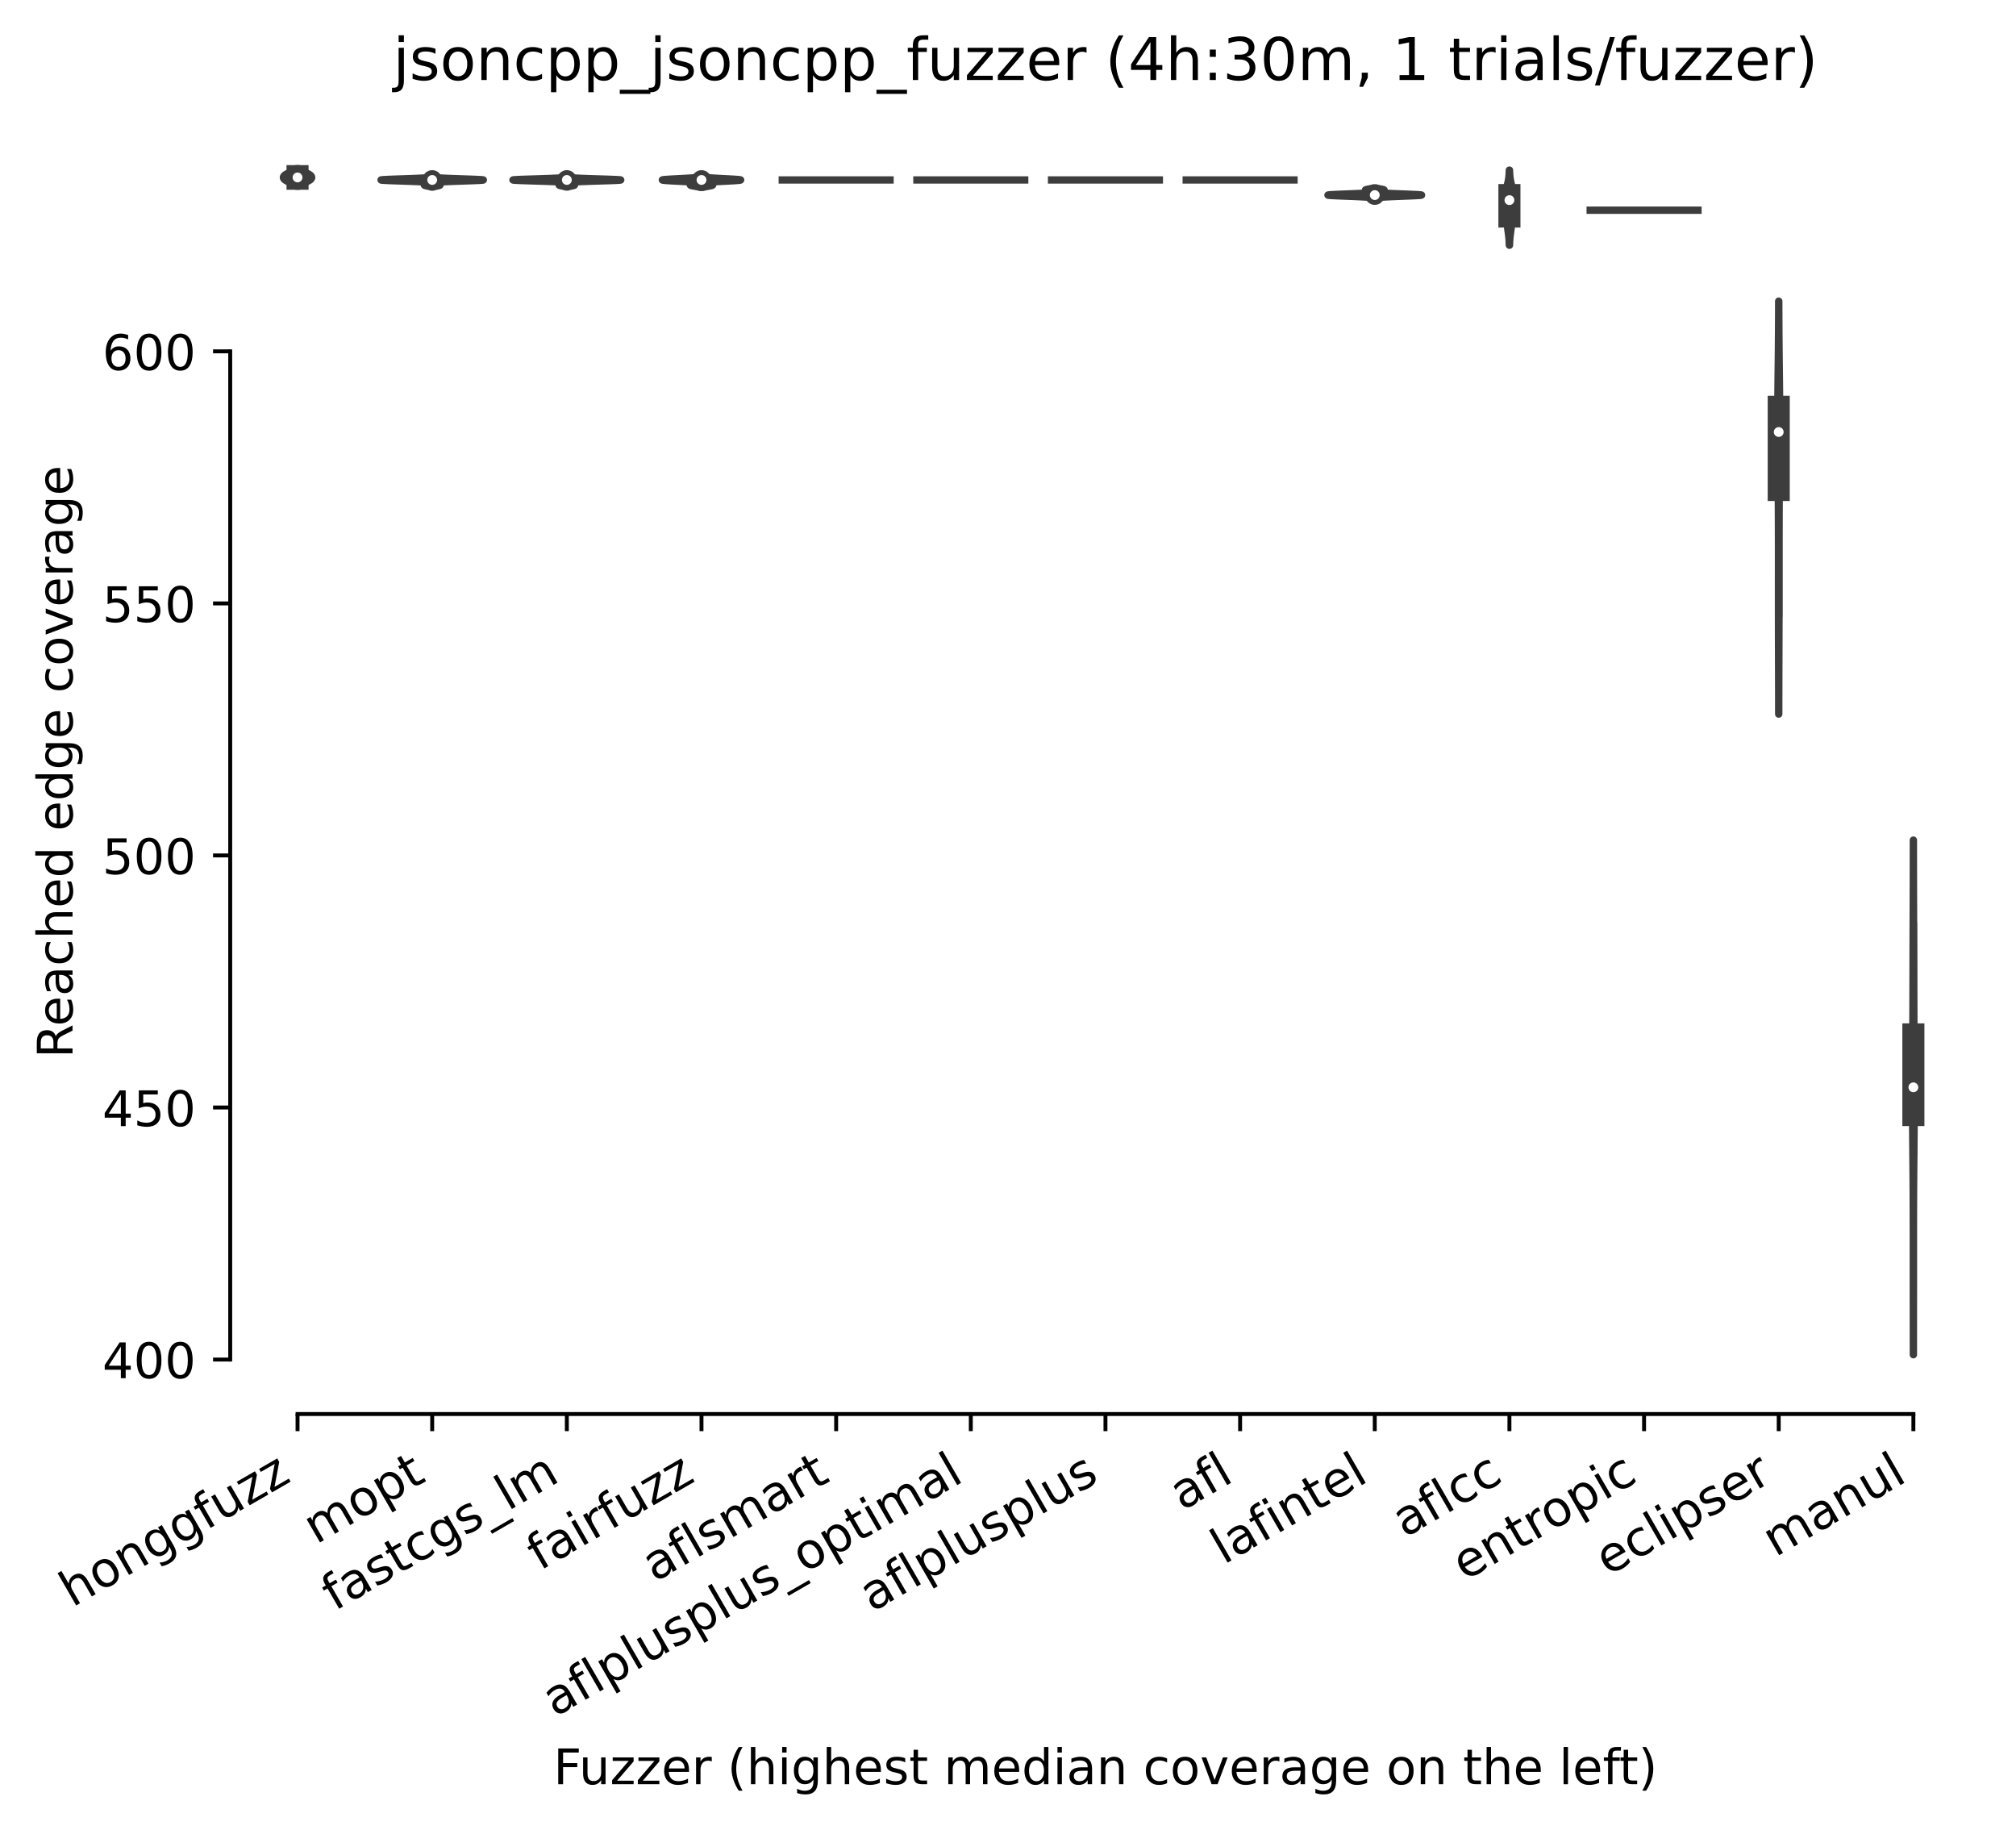 <?xml version="1.0" encoding="utf-8" standalone="no"?>
<!DOCTYPE svg PUBLIC "-//W3C//DTD SVG 1.1//EN"
  "http://www.w3.org/Graphics/SVG/1.1/DTD/svg11.dtd">
<!-- Created with matplotlib (https://matplotlib.org/) -->
<svg height="373.224pt" version="1.1" viewBox="0 0 411.286 373.224" width="411.286pt" xmlns="http://www.w3.org/2000/svg" xmlns:xlink="http://www.w3.org/1999/xlink">
 <defs>
  <style type="text/css">*{stroke-linecap:butt;stroke-linejoin:round;}</style>
 </defs>
 <g id="figure_1">
  <g id="patch_1">
   <path d="M 0 373.224 
L 411.286 373.224 
L 411.286 -0 
L 0 -0 
z
" style="fill:#ffffff;"/>
  </g>
  <g id="axes_1">
   <g id="patch_2">
    <path d="M 46.966 288.43 
L 404.086 288.43 
L 404.086 22.318 
L 46.966 22.318 
z
" style="fill:#ffffff;"/>
   </g>
   <g id="PolyCollection_1">
    <defs>
     <path d="M 60.975 -335.249 
L 60.427 -335.249 
L 60.395 -335.285 
L 60.359 -335.321 
L 60.32 -335.357 
L 60.279 -335.393 
L 60.234 -335.429 
L 60.186 -335.465 
L 60.136 -335.501 
L 60.082 -335.537 
L 60.024 -335.573 
L 59.964 -335.609 
L 59.901 -335.645 
L 59.835 -335.681 
L 59.767 -335.717 
L 59.696 -335.753 
L 59.622 -335.789 
L 59.547 -335.825 
L 59.47 -335.861 
L 59.392 -335.897 
L 59.312 -335.933 
L 59.232 -335.969 
L 59.152 -336.005 
L 59.071 -336.04 
L 58.991 -336.076 
L 58.911 -336.112 
L 58.833 -336.148 
L 58.756 -336.184 
L 58.68 -336.22 
L 58.607 -336.256 
L 58.536 -336.292 
L 58.468 -336.328 
L 58.403 -336.364 
L 58.341 -336.4 
L 58.282 -336.436 
L 58.227 -336.472 
L 58.175 -336.508 
L 58.126 -336.544 
L 58.082 -336.58 
L 58.041 -336.616 
L 58.004 -336.652 
L 57.97 -336.688 
L 57.94 -336.724 
L 57.914 -336.76 
L 57.891 -336.796 
L 57.871 -336.832 
L 57.855 -336.868 
L 57.842 -336.904 
L 57.833 -336.94 
L 57.826 -336.975 
L 57.823 -337.011 
L 57.823 -337.047 
L 57.826 -337.083 
L 57.833 -337.119 
L 57.842 -337.155 
L 57.855 -337.191 
L 57.871 -337.227 
L 57.891 -337.263 
L 57.914 -337.299 
L 57.94 -337.335 
L 57.97 -337.371 
L 58.004 -337.407 
L 58.041 -337.443 
L 58.082 -337.479 
L 58.126 -337.515 
L 58.175 -337.551 
L 58.227 -337.587 
L 58.282 -337.623 
L 58.341 -337.659 
L 58.403 -337.695 
L 58.468 -337.731 
L 58.536 -337.767 
L 58.607 -337.803 
L 58.68 -337.839 
L 58.756 -337.874 
L 58.833 -337.91 
L 58.911 -337.946 
L 58.991 -337.982 
L 59.071 -338.018 
L 59.152 -338.054 
L 59.232 -338.09 
L 59.312 -338.126 
L 59.392 -338.162 
L 59.47 -338.198 
L 59.547 -338.234 
L 59.622 -338.27 
L 59.696 -338.306 
L 59.767 -338.342 
L 59.835 -338.378 
L 59.901 -338.414 
L 59.964 -338.45 
L 60.024 -338.486 
L 60.082 -338.522 
L 60.136 -338.558 
L 60.186 -338.594 
L 60.234 -338.63 
L 60.279 -338.666 
L 60.32 -338.702 
L 60.359 -338.738 
L 60.395 -338.773 
L 60.427 -338.809 
L 60.975 -338.809 
L 60.975 -338.809 
L 61.007 -338.773 
L 61.043 -338.738 
L 61.082 -338.702 
L 61.123 -338.666 
L 61.168 -338.63 
L 61.216 -338.594 
L 61.266 -338.558 
L 61.32 -338.522 
L 61.378 -338.486 
L 61.438 -338.45 
L 61.501 -338.414 
L 61.567 -338.378 
L 61.635 -338.342 
L 61.706 -338.306 
L 61.78 -338.27 
L 61.855 -338.234 
L 61.932 -338.198 
L 62.01 -338.162 
L 62.09 -338.126 
L 62.17 -338.09 
L 62.251 -338.054 
L 62.331 -338.018 
L 62.411 -337.982 
L 62.491 -337.946 
L 62.569 -337.91 
L 62.646 -337.874 
L 62.722 -337.839 
L 62.795 -337.803 
L 62.866 -337.767 
L 62.934 -337.731 
L 62.999 -337.695 
L 63.061 -337.659 
L 63.12 -337.623 
L 63.175 -337.587 
L 63.227 -337.551 
L 63.276 -337.515 
L 63.32 -337.479 
L 63.361 -337.443 
L 63.399 -337.407 
L 63.432 -337.371 
L 63.462 -337.335 
L 63.489 -337.299 
L 63.511 -337.263 
L 63.531 -337.227 
L 63.547 -337.191 
L 63.56 -337.155 
L 63.569 -337.119 
L 63.576 -337.083 
L 63.579 -337.047 
L 63.579 -337.011 
L 63.576 -336.975 
L 63.569 -336.94 
L 63.56 -336.904 
L 63.547 -336.868 
L 63.531 -336.832 
L 63.511 -336.796 
L 63.489 -336.76 
L 63.462 -336.724 
L 63.432 -336.688 
L 63.399 -336.652 
L 63.361 -336.616 
L 63.32 -336.58 
L 63.276 -336.544 
L 63.227 -336.508 
L 63.175 -336.472 
L 63.12 -336.436 
L 63.061 -336.4 
L 62.999 -336.364 
L 62.934 -336.328 
L 62.866 -336.292 
L 62.795 -336.256 
L 62.722 -336.22 
L 62.646 -336.184 
L 62.569 -336.148 
L 62.491 -336.112 
L 62.411 -336.076 
L 62.331 -336.04 
L 62.251 -336.005 
L 62.17 -335.969 
L 62.09 -335.933 
L 62.01 -335.897 
L 61.932 -335.861 
L 61.855 -335.825 
L 61.78 -335.789 
L 61.706 -335.753 
L 61.635 -335.717 
L 61.567 -335.681 
L 61.501 -335.645 
L 61.438 -335.609 
L 61.378 -335.573 
L 61.32 -335.537 
L 61.266 -335.501 
L 61.216 -335.465 
L 61.168 -335.429 
L 61.123 -335.393 
L 61.082 -335.357 
L 61.043 -335.321 
L 61.007 -335.285 
L 60.975 -335.249 
z
" id="mebac73af76" style="stroke:#3d3d3d;stroke-width:1.5;"/>
    </defs>
    <g clip-path="url(#pc388eb554c)">
     <use style="fill:#845b53;stroke:#3d3d3d;stroke-width:1.5;" x="0" xlink:href="#mebac73af76" y="373.224"/>
    </g>
   </g>
   <g id="PolyCollection_2">
    <defs>
     <path d="M 88.389 -335.066 
L 87.955 -335.066 
L 87.913 -335.085 
L 87.866 -335.104 
L 87.813 -335.123 
L 87.754 -335.142 
L 87.69 -335.16 
L 87.62 -335.179 
L 87.545 -335.198 
L 87.466 -335.217 
L 87.383 -335.236 
L 87.298 -335.255 
L 87.211 -335.274 
L 87.124 -335.293 
L 87.038 -335.312 
L 86.954 -335.331 
L 86.876 -335.349 
L 86.803 -335.368 
L 86.738 -335.387 
L 86.681 -335.406 
L 86.635 -335.425 
L 86.6 -335.444 
L 86.577 -335.463 
L 86.567 -335.482 
L 86.57 -335.501 
L 86.586 -335.519 
L 86.614 -335.538 
L 86.653 -335.557 
L 86.704 -335.576 
L 86.764 -335.595 
L 86.832 -335.614 
L 86.907 -335.633 
L 86.987 -335.652 
L 87.071 -335.671 
L 87.156 -335.689 
L 87.242 -335.708 
L 87.325 -335.727 
L 87.406 -335.746 
L 87.483 -335.765 
L 87.553 -335.784 
L 87.617 -335.803 
L 87.672 -335.822 
L 87.719 -335.841 
L 87.755 -335.859 
L 87.779 -335.878 
L 87.791 -335.897 
L 87.789 -335.916 
L 87.772 -335.935 
L 87.737 -335.954 
L 87.683 -335.973 
L 87.608 -335.992 
L 87.51 -336.011 
L 87.386 -336.029 
L 87.234 -336.048 
L 87.052 -336.067 
L 86.838 -336.086 
L 86.588 -336.105 
L 86.302 -336.124 
L 85.978 -336.143 
L 85.617 -336.162 
L 85.217 -336.181 
L 84.78 -336.2 
L 84.309 -336.218 
L 83.807 -336.237 
L 83.279 -336.256 
L 82.73 -336.275 
L 82.168 -336.294 
L 81.601 -336.313 
L 81.038 -336.332 
L 80.488 -336.351 
L 79.963 -336.37 
L 79.472 -336.388 
L 79.025 -336.407 
L 78.633 -336.426 
L 78.304 -336.445 
L 78.045 -336.464 
L 77.863 -336.483 
L 77.761 -336.502 
L 77.743 -336.521 
L 77.809 -336.54 
L 77.957 -336.558 
L 78.184 -336.577 
L 78.483 -336.596 
L 78.85 -336.615 
L 79.274 -336.634 
L 79.747 -336.653 
L 80.259 -336.672 
L 80.8 -336.691 
L 81.359 -336.71 
L 81.925 -336.728 
L 82.491 -336.747 
L 83.047 -336.766 
L 83.586 -336.785 
L 84.1 -336.804 
L 84.586 -336.823 
L 85.04 -336.842 
L 85.458 -336.861 
L 85.839 -336.88 
L 86.183 -336.899 
L 86.489 -336.917 
L 86.76 -336.936 
L 89.584 -336.936 
L 89.584 -336.936 
L 89.854 -336.917 
L 90.161 -336.899 
L 90.505 -336.88 
L 90.886 -336.861 
L 91.304 -336.842 
L 91.757 -336.823 
L 92.243 -336.804 
L 92.758 -336.785 
L 93.297 -336.766 
L 93.852 -336.747 
L 94.418 -336.728 
L 94.985 -336.71 
L 95.544 -336.691 
L 96.084 -336.672 
L 96.596 -336.653 
L 97.069 -336.634 
L 97.494 -336.615 
L 97.86 -336.596 
L 98.16 -336.577 
L 98.387 -336.558 
L 98.535 -336.54 
L 98.6 -336.521 
L 98.582 -336.502 
L 98.481 -336.483 
L 98.299 -336.464 
L 98.04 -336.445 
L 97.711 -336.426 
L 97.318 -336.407 
L 96.872 -336.388 
L 96.381 -336.37 
L 95.855 -336.351 
L 95.306 -336.332 
L 94.743 -336.313 
L 94.176 -336.294 
L 93.614 -336.275 
L 93.065 -336.256 
L 92.537 -336.237 
L 92.035 -336.218 
L 91.564 -336.2 
L 91.127 -336.181 
L 90.727 -336.162 
L 90.365 -336.143 
L 90.041 -336.124 
L 89.755 -336.105 
L 89.506 -336.086 
L 89.291 -336.067 
L 89.109 -336.048 
L 88.957 -336.029 
L 88.834 -336.011 
L 88.736 -335.992 
L 88.661 -335.973 
L 88.607 -335.954 
L 88.572 -335.935 
L 88.554 -335.916 
L 88.552 -335.897 
L 88.564 -335.878 
L 88.589 -335.859 
L 88.625 -335.841 
L 88.671 -335.822 
L 88.727 -335.803 
L 88.79 -335.784 
L 88.861 -335.765 
L 88.937 -335.746 
L 89.018 -335.727 
L 89.102 -335.708 
L 89.187 -335.689 
L 89.273 -335.671 
L 89.356 -335.652 
L 89.436 -335.633 
L 89.511 -335.614 
L 89.58 -335.595 
L 89.64 -335.576 
L 89.69 -335.557 
L 89.73 -335.538 
L 89.758 -335.519 
L 89.773 -335.501 
L 89.776 -335.482 
L 89.766 -335.463 
L 89.743 -335.444 
L 89.708 -335.425 
L 89.662 -335.406 
L 89.606 -335.387 
L 89.541 -335.368 
L 89.468 -335.349 
L 89.389 -335.331 
L 89.306 -335.312 
L 89.22 -335.293 
L 89.133 -335.274 
L 89.046 -335.255 
L 88.96 -335.236 
L 88.877 -335.217 
L 88.798 -335.198 
L 88.723 -335.179 
L 88.654 -335.16 
L 88.589 -335.142 
L 88.531 -335.123 
L 88.478 -335.104 
L 88.431 -335.085 
L 88.389 -335.066 
z
" id="mdde8b4ac36" style="stroke:#3d3d3d;stroke-width:1.5;"/>
    </defs>
    <g clip-path="url(#pc388eb554c)">
     <use style="fill:#7f7f7f;stroke:#3d3d3d;stroke-width:1.5;" x="0" xlink:href="#mdde8b4ac36" y="373.224"/>
    </g>
   </g>
   <g id="PolyCollection_3">
    <defs>
     <path d="M 115.855 -335.084 
L 115.43 -335.084 
L 115.388 -335.102 
L 115.341 -335.121 
L 115.287 -335.139 
L 115.228 -335.158 
L 115.163 -335.176 
L 115.093 -335.195 
L 115.017 -335.213 
L 114.937 -335.232 
L 114.853 -335.25 
L 114.767 -335.269 
L 114.68 -335.287 
L 114.593 -335.306 
L 114.507 -335.325 
L 114.425 -335.343 
L 114.348 -335.362 
L 114.278 -335.38 
L 114.216 -335.399 
L 114.164 -335.417 
L 114.122 -335.436 
L 114.093 -335.454 
L 114.076 -335.473 
L 114.073 -335.491 
L 114.082 -335.51 
L 114.105 -335.528 
L 114.14 -335.547 
L 114.187 -335.566 
L 114.244 -335.584 
L 114.31 -335.603 
L 114.383 -335.621 
L 114.463 -335.64 
L 114.546 -335.658 
L 114.632 -335.677 
L 114.718 -335.695 
L 114.804 -335.714 
L 114.887 -335.732 
L 114.967 -335.751 
L 115.041 -335.769 
L 115.11 -335.788 
L 115.172 -335.807 
L 115.225 -335.825 
L 115.27 -335.844 
L 115.306 -335.862 
L 115.331 -335.881 
L 115.344 -335.899 
L 115.345 -335.918 
L 115.332 -335.936 
L 115.304 -335.955 
L 115.259 -335.973 
L 115.195 -335.992 
L 115.109 -336.01 
L 114.999 -336.029 
L 114.863 -336.048 
L 114.697 -336.066 
L 114.498 -336.085 
L 114.265 -336.103 
L 113.994 -336.122 
L 113.684 -336.14 
L 113.332 -336.159 
L 112.939 -336.177 
L 112.504 -336.196 
L 112.029 -336.214 
L 111.516 -336.233 
L 110.97 -336.251 
L 110.396 -336.27 
L 109.801 -336.288 
L 109.192 -336.307 
L 108.58 -336.326 
L 107.975 -336.344 
L 107.388 -336.363 
L 106.831 -336.381 
L 106.316 -336.4 
L 105.853 -336.418 
L 105.453 -336.437 
L 105.127 -336.455 
L 104.881 -336.474 
L 104.722 -336.492 
L 104.654 -336.511 
L 104.679 -336.529 
L 104.795 -336.548 
L 105.001 -336.567 
L 105.29 -336.585 
L 105.656 -336.604 
L 106.09 -336.622 
L 106.583 -336.641 
L 107.122 -336.659 
L 107.696 -336.678 
L 108.294 -336.696 
L 108.904 -336.715 
L 109.516 -336.733 
L 110.118 -336.752 
L 110.704 -336.77 
L 111.264 -336.789 
L 111.794 -336.808 
L 112.288 -336.826 
L 112.743 -336.845 
L 113.157 -336.863 
L 113.53 -336.882 
L 113.863 -336.9 
L 114.155 -336.919 
L 117.13 -336.919 
L 117.13 -336.919 
L 117.423 -336.9 
L 117.755 -336.882 
L 118.128 -336.863 
L 118.542 -336.845 
L 118.998 -336.826 
L 119.491 -336.808 
L 120.021 -336.789 
L 120.581 -336.77 
L 121.167 -336.752 
L 121.77 -336.733 
L 122.381 -336.715 
L 122.991 -336.696 
L 123.589 -336.678 
L 124.163 -336.659 
L 124.703 -336.641 
L 125.195 -336.622 
L 125.629 -336.604 
L 125.995 -336.585 
L 126.284 -336.567 
L 126.49 -336.548 
L 126.606 -336.529 
L 126.631 -336.511 
L 126.563 -336.492 
L 126.404 -336.474 
L 126.158 -336.455 
L 125.832 -336.437 
L 125.432 -336.418 
L 124.969 -336.4 
L 124.454 -336.381 
L 123.897 -336.363 
L 123.31 -336.344 
L 122.705 -336.326 
L 122.093 -336.307 
L 121.485 -336.288 
L 120.889 -336.27 
L 120.315 -336.251 
L 119.769 -336.233 
L 119.256 -336.214 
L 118.781 -336.196 
L 118.346 -336.177 
L 117.953 -336.159 
L 117.602 -336.14 
L 117.291 -336.122 
L 117.02 -336.103 
L 116.787 -336.085 
L 116.589 -336.066 
L 116.423 -336.048 
L 116.286 -336.029 
L 116.176 -336.01 
L 116.09 -335.992 
L 116.026 -335.973 
L 115.981 -335.955 
L 115.953 -335.936 
L 115.94 -335.918 
L 115.941 -335.899 
L 115.954 -335.881 
L 115.979 -335.862 
L 116.015 -335.844 
L 116.06 -335.825 
L 116.113 -335.807 
L 116.175 -335.788 
L 116.244 -335.769 
L 116.318 -335.751 
L 116.398 -335.732 
L 116.481 -335.714 
L 116.567 -335.695 
L 116.653 -335.677 
L 116.739 -335.658 
L 116.823 -335.64 
L 116.902 -335.621 
L 116.975 -335.603 
L 117.041 -335.584 
L 117.098 -335.566 
L 117.145 -335.547 
L 117.18 -335.528 
L 117.203 -335.51 
L 117.212 -335.491 
L 117.209 -335.473 
L 117.192 -335.454 
L 117.163 -335.436 
L 117.121 -335.417 
L 117.069 -335.399 
L 117.007 -335.38 
L 116.937 -335.362 
L 116.86 -335.343 
L 116.778 -335.325 
L 116.692 -335.306 
L 116.605 -335.287 
L 116.518 -335.269 
L 116.432 -335.25 
L 116.348 -335.232 
L 116.268 -335.213 
L 116.192 -335.195 
L 116.122 -335.176 
L 116.057 -335.158 
L 115.998 -335.139 
L 115.944 -335.121 
L 115.897 -335.102 
L 115.855 -335.084 
z
" id="m591dba514c" style="stroke:#3d3d3d;stroke-width:1.5;"/>
    </defs>
    <g clip-path="url(#pc388eb554c)">
     <use style="fill:#c4b5d0;stroke:#3d3d3d;stroke-width:1.5;" x="0" xlink:href="#m591dba514c" y="373.224"/>
    </g>
   </g>
   <g id="PolyCollection_4">
    <defs>
     <path d="M 143.422 -334.994 
L 142.805 -334.994 
L 142.75 -335.014 
L 142.69 -335.034 
L 142.622 -335.055 
L 142.548 -335.075 
L 142.466 -335.095 
L 142.378 -335.116 
L 142.284 -335.136 
L 142.184 -335.156 
L 142.078 -335.177 
L 141.969 -335.197 
L 141.857 -335.217 
L 141.743 -335.238 
L 141.629 -335.258 
L 141.517 -335.279 
L 141.407 -335.299 
L 141.303 -335.319 
L 141.205 -335.34 
L 141.115 -335.36 
L 141.035 -335.38 
L 140.967 -335.401 
L 140.911 -335.421 
L 140.87 -335.441 
L 140.843 -335.462 
L 140.831 -335.482 
L 140.834 -335.502 
L 140.853 -335.523 
L 140.886 -335.543 
L 140.934 -335.563 
L 140.994 -335.584 
L 141.066 -335.604 
L 141.148 -335.625 
L 141.238 -335.645 
L 141.334 -335.665 
L 141.435 -335.686 
L 141.537 -335.706 
L 141.639 -335.726 
L 141.739 -335.747 
L 141.834 -335.767 
L 141.923 -335.787 
L 142.002 -335.808 
L 142.07 -335.828 
L 142.125 -335.848 
L 142.166 -335.869 
L 142.189 -335.889 
L 142.194 -335.91 
L 142.178 -335.93 
L 142.141 -335.95 
L 142.08 -335.971 
L 141.994 -335.991 
L 141.882 -336.011 
L 141.743 -336.032 
L 141.576 -336.052 
L 141.381 -336.072 
L 141.157 -336.093 
L 140.906 -336.113 
L 140.627 -336.133 
L 140.322 -336.154 
L 139.994 -336.174 
L 139.644 -336.195 
L 139.277 -336.215 
L 138.895 -336.235 
L 138.505 -336.256 
L 138.109 -336.276 
L 137.715 -336.296 
L 137.328 -336.317 
L 136.955 -336.337 
L 136.601 -336.357 
L 136.272 -336.378 
L 135.976 -336.398 
L 135.717 -336.418 
L 135.5 -336.439 
L 135.33 -336.459 
L 135.21 -336.48 
L 135.142 -336.5 
L 135.128 -336.52 
L 135.169 -336.541 
L 135.262 -336.561 
L 135.408 -336.581 
L 135.602 -336.602 
L 135.84 -336.622 
L 136.119 -336.642 
L 136.433 -336.663 
L 136.776 -336.683 
L 137.142 -336.703 
L 137.525 -336.724 
L 137.919 -336.744 
L 138.318 -336.765 
L 138.716 -336.785 
L 139.109 -336.805 
L 139.491 -336.826 
L 139.859 -336.846 
L 140.21 -336.866 
L 140.54 -336.887 
L 140.848 -336.907 
L 141.133 -336.927 
L 141.394 -336.948 
L 141.63 -336.968 
L 141.843 -336.988 
L 142.032 -337.009 
L 144.194 -337.009 
L 144.194 -337.009 
L 144.384 -336.988 
L 144.596 -336.968 
L 144.833 -336.948 
L 145.094 -336.927 
L 145.378 -336.907 
L 145.687 -336.887 
L 146.017 -336.866 
L 146.367 -336.846 
L 146.735 -336.826 
L 147.118 -336.805 
L 147.51 -336.785 
L 147.909 -336.765 
L 148.308 -336.744 
L 148.702 -336.724 
L 149.085 -336.703 
L 149.451 -336.683 
L 149.794 -336.663 
L 150.108 -336.642 
L 150.386 -336.622 
L 150.625 -336.602 
L 150.819 -336.581 
L 150.964 -336.561 
L 151.058 -336.541 
L 151.098 -336.52 
L 151.085 -336.5 
L 151.017 -336.48 
L 150.897 -336.459 
L 150.727 -336.439 
L 150.51 -336.418 
L 150.251 -336.398 
L 149.954 -336.378 
L 149.626 -336.357 
L 149.272 -336.337 
L 148.898 -336.317 
L 148.511 -336.296 
L 148.117 -336.276 
L 147.722 -336.256 
L 147.331 -336.235 
L 146.95 -336.215 
L 146.582 -336.195 
L 146.233 -336.174 
L 145.904 -336.154 
L 145.6 -336.133 
L 145.321 -336.113 
L 145.069 -336.093 
L 144.846 -336.072 
L 144.65 -336.052 
L 144.484 -336.032 
L 144.344 -336.011 
L 144.233 -335.991 
L 144.147 -335.971 
L 144.086 -335.95 
L 144.048 -335.93 
L 144.033 -335.91 
L 144.037 -335.889 
L 144.061 -335.869 
L 144.101 -335.848 
L 144.156 -335.828 
L 144.225 -335.808 
L 144.304 -335.787 
L 144.392 -335.767 
L 144.487 -335.747 
L 144.587 -335.726 
L 144.689 -335.706 
L 144.792 -335.686 
L 144.892 -335.665 
L 144.989 -335.645 
L 145.079 -335.625 
L 145.161 -335.604 
L 145.233 -335.584 
L 145.293 -335.563 
L 145.34 -335.543 
L 145.374 -335.523 
L 145.392 -335.502 
L 145.396 -335.482 
L 145.384 -335.462 
L 145.357 -335.441 
L 145.315 -335.421 
L 145.26 -335.401 
L 145.192 -335.38 
L 145.112 -335.36 
L 145.022 -335.34 
L 144.924 -335.319 
L 144.819 -335.299 
L 144.71 -335.279 
L 144.597 -335.258 
L 144.483 -335.238 
L 144.37 -335.217 
L 144.257 -335.197 
L 144.148 -335.177 
L 144.043 -335.156 
L 143.943 -335.136 
L 143.849 -335.116 
L 143.76 -335.095 
L 143.679 -335.075 
L 143.605 -335.055 
L 143.537 -335.034 
L 143.476 -335.014 
L 143.422 -334.994 
z
" id="mb98884cfc2" style="stroke:#3d3d3d;stroke-width:1.5;"/>
    </defs>
    <g clip-path="url(#pc388eb554c)">
     <use style="fill:#9372b2;stroke:#3d3d3d;stroke-width:1.5;" x="0" xlink:href="#mb98884cfc2" y="373.224"/>
    </g>
   </g>
   <g id="PolyCollection_5">
    <defs>
     <path d="M 281.759 -332.988 
L 279.175 -332.988 
L 278.935 -333.007 
L 278.663 -333.027 
L 278.359 -333.046 
L 278.023 -333.065 
L 277.654 -333.085 
L 277.255 -333.104 
L 276.827 -333.123 
L 276.373 -333.143 
L 275.897 -333.162 
L 275.406 -333.181 
L 274.904 -333.201 
L 274.398 -333.22 
L 273.897 -333.239 
L 273.409 -333.259 
L 272.942 -333.278 
L 272.505 -333.297 
L 272.107 -333.317 
L 271.755 -333.336 
L 271.458 -333.355 
L 271.222 -333.375 
L 271.051 -333.394 
L 270.951 -333.413 
L 270.922 -333.433 
L 270.966 -333.452 
L 271.082 -333.471 
L 271.266 -333.491 
L 271.516 -333.51 
L 271.825 -333.529 
L 272.187 -333.549 
L 272.594 -333.568 
L 273.038 -333.587 
L 273.509 -333.606 
L 274.001 -333.626 
L 274.503 -333.645 
L 275.007 -333.664 
L 275.507 -333.684 
L 275.994 -333.703 
L 276.463 -333.722 
L 276.909 -333.742 
L 277.329 -333.761 
L 277.717 -333.78 
L 278.074 -333.8 
L 278.397 -333.819 
L 278.685 -333.838 
L 278.94 -333.858 
L 279.162 -333.877 
L 279.352 -333.896 
L 279.512 -333.916 
L 279.643 -333.935 
L 279.747 -333.954 
L 279.826 -333.974 
L 279.883 -333.993 
L 279.918 -334.012 
L 279.933 -334.032 
L 279.931 -334.051 
L 279.913 -334.07 
L 279.88 -334.09 
L 279.834 -334.109 
L 279.776 -334.128 
L 279.708 -334.148 
L 279.63 -334.167 
L 279.546 -334.186 
L 279.455 -334.206 
L 279.361 -334.225 
L 279.264 -334.244 
L 279.166 -334.264 
L 279.07 -334.283 
L 278.977 -334.302 
L 278.89 -334.321 
L 278.809 -334.341 
L 278.737 -334.36 
L 278.676 -334.379 
L 278.626 -334.399 
L 278.59 -334.418 
L 278.567 -334.437 
L 278.558 -334.457 
L 278.564 -334.476 
L 278.584 -334.495 
L 278.618 -334.515 
L 278.665 -334.534 
L 278.725 -334.553 
L 278.795 -334.573 
L 278.875 -334.592 
L 278.962 -334.611 
L 279.055 -334.631 
L 279.153 -334.65 
L 279.253 -334.669 
L 279.354 -334.689 
L 279.455 -334.708 
L 279.553 -334.727 
L 279.648 -334.747 
L 279.739 -334.766 
L 279.825 -334.785 
L 279.905 -334.805 
L 279.978 -334.824 
L 280.046 -334.843 
L 280.106 -334.863 
L 280.161 -334.882 
L 280.209 -334.901 
L 280.726 -334.901 
L 280.726 -334.901 
L 280.774 -334.882 
L 280.828 -334.863 
L 280.889 -334.843 
L 280.956 -334.824 
L 281.03 -334.805 
L 281.11 -334.785 
L 281.195 -334.766 
L 281.286 -334.747 
L 281.381 -334.727 
L 281.479 -334.708 
L 281.58 -334.689 
L 281.681 -334.669 
L 281.781 -334.65 
L 281.879 -334.631 
L 281.972 -334.611 
L 282.06 -334.592 
L 282.139 -334.573 
L 282.21 -334.553 
L 282.269 -334.534 
L 282.316 -334.515 
L 282.35 -334.495 
L 282.371 -334.476 
L 282.376 -334.457 
L 282.368 -334.437 
L 282.345 -334.418 
L 282.308 -334.399 
L 282.258 -334.379 
L 282.197 -334.36 
L 282.125 -334.341 
L 282.045 -334.321 
L 281.957 -334.302 
L 281.864 -334.283 
L 281.768 -334.264 
L 281.671 -334.244 
L 281.574 -334.225 
L 281.479 -334.206 
L 281.389 -334.186 
L 281.304 -334.167 
L 281.227 -334.148 
L 281.158 -334.128 
L 281.1 -334.109 
L 281.054 -334.09 
L 281.021 -334.07 
L 281.003 -334.051 
L 281.001 -334.032 
L 281.017 -334.012 
L 281.052 -333.993 
L 281.108 -333.974 
L 281.187 -333.954 
L 281.292 -333.935 
L 281.422 -333.916 
L 281.582 -333.896 
L 281.772 -333.877 
L 281.994 -333.858 
L 282.249 -333.838 
L 282.538 -333.819 
L 282.861 -333.8 
L 283.217 -333.78 
L 283.606 -333.761 
L 284.025 -333.742 
L 284.471 -333.722 
L 284.94 -333.703 
L 285.428 -333.684 
L 285.927 -333.664 
L 286.432 -333.645 
L 286.934 -333.626 
L 287.425 -333.606 
L 287.897 -333.587 
L 288.341 -333.568 
L 288.747 -333.549 
L 289.109 -333.529 
L 289.418 -333.51 
L 289.668 -333.491 
L 289.853 -333.471 
L 289.968 -333.452 
L 290.012 -333.433 
L 289.984 -333.413 
L 289.883 -333.394 
L 289.712 -333.375 
L 289.476 -333.355 
L 289.179 -333.336 
L 288.828 -333.317 
L 288.429 -333.297 
L 287.993 -333.278 
L 287.526 -333.259 
L 287.037 -333.239 
L 286.536 -333.22 
L 286.031 -333.201 
L 285.529 -333.181 
L 285.037 -333.162 
L 284.561 -333.143 
L 284.108 -333.123 
L 283.68 -333.104 
L 283.28 -333.085 
L 282.912 -333.065 
L 282.575 -333.046 
L 282.272 -333.027 
L 282 -333.007 
L 281.759 -332.988 
z
" id="m74a0997d31" style="stroke:#3d3d3d;stroke-width:1.5;"/>
    </defs>
    <g clip-path="url(#pc388eb554c)">
     <use style="fill:#bea09a;stroke:#3d3d3d;stroke-width:1.5;" x="0" xlink:href="#m74a0997d31" y="373.224"/>
    </g>
   </g>
   <g id="PolyCollection_6">
    <defs>
     <path d="M 307.954 -323.205 
L 307.921 -323.205 
L 307.917 -323.359 
L 307.912 -323.514 
L 307.906 -323.668 
L 307.899 -323.823 
L 307.891 -323.978 
L 307.882 -324.132 
L 307.872 -324.287 
L 307.86 -324.442 
L 307.846 -324.596 
L 307.832 -324.751 
L 307.816 -324.906 
L 307.799 -325.06 
L 307.781 -325.215 
L 307.761 -325.37 
L 307.741 -325.524 
L 307.72 -325.679 
L 307.699 -325.834 
L 307.677 -325.988 
L 307.656 -326.143 
L 307.635 -326.298 
L 307.615 -326.452 
L 307.596 -326.607 
L 307.578 -326.762 
L 307.562 -326.916 
L 307.548 -327.071 
L 307.535 -327.226 
L 307.525 -327.38 
L 307.517 -327.535 
L 307.511 -327.689 
L 307.508 -327.844 
L 307.506 -327.999 
L 307.506 -328.153 
L 307.508 -328.308 
L 307.51 -328.463 
L 307.514 -328.617 
L 307.517 -328.772 
L 307.521 -328.927 
L 307.523 -329.081 
L 307.525 -329.236 
L 307.524 -329.391 
L 307.522 -329.545 
L 307.516 -329.7 
L 307.508 -329.855 
L 307.496 -330.009 
L 307.481 -330.164 
L 307.463 -330.319 
L 307.44 -330.473 
L 307.415 -330.628 
L 307.386 -330.783 
L 307.355 -330.937 
L 307.321 -331.092 
L 307.286 -331.247 
L 307.25 -331.401 
L 307.214 -331.556 
L 307.178 -331.711 
L 307.144 -331.865 
L 307.112 -332.02 
L 307.082 -332.174 
L 307.057 -332.329 
L 307.035 -332.484 
L 307.018 -332.638 
L 307.007 -332.793 
L 307.001 -332.948 
L 307 -333.102 
L 307.006 -333.257 
L 307.017 -333.412 
L 307.033 -333.566 
L 307.055 -333.721 
L 307.082 -333.876 
L 307.113 -334.03 
L 307.148 -334.185 
L 307.186 -334.34 
L 307.227 -334.494 
L 307.27 -334.649 
L 307.314 -334.804 
L 307.358 -334.958 
L 307.403 -335.113 
L 307.448 -335.268 
L 307.491 -335.422 
L 307.533 -335.577 
L 307.573 -335.732 
L 307.612 -335.886 
L 307.648 -336.041 
L 307.682 -336.195 
L 307.713 -336.35 
L 307.742 -336.505 
L 307.768 -336.659 
L 307.792 -336.814 
L 307.813 -336.969 
L 307.832 -337.123 
L 307.848 -337.278 
L 307.863 -337.433 
L 307.876 -337.587 
L 307.886 -337.742 
L 307.896 -337.897 
L 307.904 -338.051 
L 307.91 -338.206 
L 307.916 -338.361 
L 307.92 -338.515 
L 307.955 -338.515 
L 307.955 -338.515 
L 307.96 -338.361 
L 307.966 -338.206 
L 307.972 -338.051 
L 307.98 -337.897 
L 307.989 -337.742 
L 308 -337.587 
L 308.013 -337.433 
L 308.028 -337.278 
L 308.044 -337.123 
L 308.063 -336.969 
L 308.084 -336.814 
L 308.108 -336.659 
L 308.134 -336.505 
L 308.163 -336.35 
L 308.194 -336.195 
L 308.228 -336.041 
L 308.264 -335.886 
L 308.302 -335.732 
L 308.343 -335.577 
L 308.385 -335.422 
L 308.428 -335.268 
L 308.473 -335.113 
L 308.517 -334.958 
L 308.562 -334.804 
L 308.606 -334.649 
L 308.649 -334.494 
L 308.69 -334.34 
L 308.728 -334.185 
L 308.763 -334.03 
L 308.794 -333.876 
L 308.821 -333.721 
L 308.842 -333.566 
L 308.859 -333.412 
L 308.87 -333.257 
L 308.876 -333.102 
L 308.875 -332.948 
L 308.869 -332.793 
L 308.858 -332.638 
L 308.841 -332.484 
L 308.819 -332.329 
L 308.793 -332.174 
L 308.764 -332.02 
L 308.732 -331.865 
L 308.697 -331.711 
L 308.662 -331.556 
L 308.626 -331.401 
L 308.59 -331.247 
L 308.554 -331.092 
L 308.521 -330.937 
L 308.49 -330.783 
L 308.461 -330.628 
L 308.435 -330.473 
L 308.413 -330.319 
L 308.395 -330.164 
L 308.379 -330.009 
L 308.368 -329.855 
L 308.359 -329.7 
L 308.354 -329.545 
L 308.351 -329.391 
L 308.351 -329.236 
L 308.352 -329.081 
L 308.355 -328.927 
L 308.359 -328.772 
L 308.362 -328.617 
L 308.366 -328.463 
L 308.368 -328.308 
L 308.37 -328.153 
L 308.37 -327.999 
L 308.368 -327.844 
L 308.365 -327.689 
L 308.359 -327.535 
L 308.351 -327.38 
L 308.341 -327.226 
L 308.328 -327.071 
L 308.314 -326.916 
L 308.298 -326.762 
L 308.28 -326.607 
L 308.261 -326.452 
L 308.241 -326.298 
L 308.22 -326.143 
L 308.199 -325.988 
L 308.177 -325.834 
L 308.156 -325.679 
L 308.135 -325.524 
L 308.115 -325.37 
L 308.095 -325.215 
L 308.077 -325.06 
L 308.06 -324.906 
L 308.044 -324.751 
L 308.029 -324.596 
L 308.016 -324.442 
L 308.004 -324.287 
L 307.994 -324.132 
L 307.985 -323.978 
L 307.977 -323.823 
L 307.97 -323.668 
L 307.964 -323.514 
L 307.959 -323.359 
L 307.954 -323.205 
z
" id="m3e9316a9f7" style="stroke:#3d3d3d;stroke-width:1.5;"/>
    </defs>
    <g clip-path="url(#pc388eb554c)">
     <use style="fill:#b5c8e1;stroke:#3d3d3d;stroke-width:1.5;" x="0" xlink:href="#m3e9316a9f7" y="373.224"/>
    </g>
   </g>
   <g id="PolyCollection_7">
    <defs>
     <path d="M 362.883 -227.568 
L 362.876 -227.568 
L 362.875 -228.419 
L 362.874 -229.27 
L 362.873 -230.12 
L 362.872 -230.971 
L 362.871 -231.822 
L 362.869 -232.673 
L 362.867 -233.523 
L 362.865 -234.374 
L 362.863 -235.225 
L 362.861 -236.075 
L 362.859 -236.926 
L 362.856 -237.777 
L 362.854 -238.628 
L 362.851 -239.478 
L 362.849 -240.329 
L 362.846 -241.18 
L 362.844 -242.03 
L 362.841 -242.881 
L 362.839 -243.732 
L 362.837 -244.583 
L 362.836 -245.433 
L 362.834 -246.284 
L 362.833 -247.135 
L 362.832 -247.986 
L 362.832 -248.836 
L 362.831 -249.687 
L 362.831 -250.538 
L 362.831 -251.388 
L 362.832 -252.239 
L 362.832 -253.09 
L 362.832 -253.941 
L 362.833 -254.791 
L 362.833 -255.642 
L 362.834 -256.493 
L 362.834 -257.344 
L 362.834 -258.194 
L 362.834 -259.045 
L 362.834 -259.896 
L 362.834 -260.746 
L 362.833 -261.597 
L 362.832 -262.448 
L 362.831 -263.299 
L 362.829 -264.149 
L 362.827 -265 
L 362.825 -265.851 
L 362.822 -266.701 
L 362.819 -267.552 
L 362.816 -268.403 
L 362.812 -269.254 
L 362.808 -270.104 
L 362.803 -270.955 
L 362.797 -271.806 
L 362.791 -272.657 
L 362.785 -273.507 
L 362.778 -274.358 
L 362.771 -275.209 
L 362.763 -276.059 
L 362.755 -276.91 
L 362.747 -277.761 
L 362.739 -278.612 
L 362.731 -279.462 
L 362.724 -280.313 
L 362.716 -281.164 
L 362.71 -282.014 
L 362.704 -282.865 
L 362.698 -283.716 
L 362.694 -284.567 
L 362.691 -285.417 
L 362.689 -286.268 
L 362.688 -287.119 
L 362.689 -287.97 
L 362.691 -288.82 
L 362.694 -289.671 
L 362.699 -290.522 
L 362.704 -291.372 
L 362.711 -292.223 
L 362.719 -293.074 
L 362.727 -293.925 
L 362.736 -294.775 
L 362.745 -295.626 
L 362.755 -296.477 
L 362.765 -297.327 
L 362.775 -298.178 
L 362.785 -299.029 
L 362.795 -299.88 
L 362.804 -300.73 
L 362.813 -301.581 
L 362.821 -302.432 
L 362.828 -303.283 
L 362.835 -304.133 
L 362.842 -304.984 
L 362.847 -305.835 
L 362.852 -306.685 
L 362.857 -307.536 
L 362.861 -308.387 
L 362.864 -309.238 
L 362.867 -310.088 
L 362.869 -310.939 
L 362.871 -311.79 
L 362.888 -311.79 
L 362.888 -311.79 
L 362.89 -310.939 
L 362.892 -310.088 
L 362.895 -309.238 
L 362.898 -308.387 
L 362.902 -307.536 
L 362.907 -306.685 
L 362.912 -305.835 
L 362.917 -304.984 
L 362.924 -304.133 
L 362.931 -303.283 
L 362.938 -302.432 
L 362.946 -301.581 
L 362.955 -300.73 
L 362.964 -299.88 
L 362.974 -299.029 
L 362.984 -298.178 
L 362.994 -297.327 
L 363.004 -296.477 
L 363.014 -295.626 
L 363.023 -294.775 
L 363.032 -293.925 
L 363.04 -293.074 
L 363.048 -292.223 
L 363.055 -291.372 
L 363.06 -290.522 
L 363.065 -289.671 
L 363.068 -288.82 
L 363.07 -287.97 
L 363.07 -287.119 
L 363.07 -286.268 
L 363.068 -285.417 
L 363.065 -284.567 
L 363.061 -283.716 
L 363.055 -282.865 
L 363.049 -282.014 
L 363.043 -281.164 
L 363.035 -280.313 
L 363.028 -279.462 
L 363.02 -278.612 
L 363.012 -277.761 
L 363.004 -276.91 
L 362.996 -276.059 
L 362.988 -275.209 
L 362.981 -274.358 
L 362.974 -273.507 
L 362.968 -272.657 
L 362.962 -271.806 
L 362.956 -270.955 
L 362.951 -270.104 
L 362.947 -269.254 
L 362.943 -268.403 
L 362.94 -267.552 
L 362.937 -266.701 
L 362.934 -265.851 
L 362.932 -265 
L 362.93 -264.149 
L 362.928 -263.299 
L 362.927 -262.448 
L 362.926 -261.597 
L 362.925 -260.746 
L 362.925 -259.896 
L 362.925 -259.045 
L 362.925 -258.194 
L 362.925 -257.344 
L 362.925 -256.493 
L 362.926 -255.642 
L 362.926 -254.791 
L 362.926 -253.941 
L 362.927 -253.09 
L 362.927 -252.239 
L 362.928 -251.388 
L 362.928 -250.538 
L 362.928 -249.687 
L 362.927 -248.836 
L 362.927 -247.986 
L 362.926 -247.135 
L 362.925 -246.284 
L 362.923 -245.433 
L 362.922 -244.583 
L 362.92 -243.732 
L 362.918 -242.881 
L 362.915 -242.03 
L 362.913 -241.18 
L 362.91 -240.329 
L 362.908 -239.478 
L 362.905 -238.628 
L 362.903 -237.777 
L 362.9 -236.926 
L 362.898 -236.075 
L 362.896 -235.225 
L 362.894 -234.374 
L 362.892 -233.523 
L 362.89 -232.673 
L 362.888 -231.822 
L 362.887 -230.971 
L 362.886 -230.12 
L 362.885 -229.27 
L 362.884 -228.419 
L 362.883 -227.568 
z
" id="m0e33e75ba1" style="stroke:#3d3d3d;stroke-width:1.5;"/>
    </defs>
    <g clip-path="url(#pc388eb554c)">
     <use style="fill:#c03d3e;stroke:#3d3d3d;stroke-width:1.5;" x="0" xlink:href="#m0e33e75ba1" y="373.224"/>
    </g>
   </g>
   <g id="PolyCollection_8">
    <defs>
     <path d="M 390.352 -96.889 
L 390.348 -96.889 
L 390.348 -97.95 
L 390.347 -99.01 
L 390.346 -100.07 
L 390.346 -101.131 
L 390.345 -102.191 
L 390.344 -103.251 
L 390.343 -104.311 
L 390.342 -105.372 
L 390.341 -106.432 
L 390.34 -107.492 
L 390.339 -108.553 
L 390.338 -109.613 
L 390.337 -110.673 
L 390.336 -111.733 
L 390.336 -112.794 
L 390.335 -113.854 
L 390.335 -114.914 
L 390.335 -115.975 
L 390.335 -117.035 
L 390.335 -118.095 
L 390.335 -119.155 
L 390.335 -120.216 
L 390.334 -121.276 
L 390.334 -122.336 
L 390.333 -123.397 
L 390.331 -124.457 
L 390.329 -125.517 
L 390.327 -126.577 
L 390.323 -127.638 
L 390.319 -128.698 
L 390.314 -129.758 
L 390.308 -130.819 
L 390.302 -131.879 
L 390.294 -132.939 
L 390.286 -134 
L 390.277 -135.06 
L 390.268 -136.12 
L 390.258 -137.18 
L 390.249 -138.241 
L 390.239 -139.301 
L 390.23 -140.361 
L 390.221 -141.422 
L 390.212 -142.482 
L 390.205 -143.542 
L 390.198 -144.602 
L 390.193 -145.663 
L 390.189 -146.723 
L 390.186 -147.783 
L 390.184 -148.844 
L 390.184 -149.904 
L 390.185 -150.964 
L 390.188 -152.024 
L 390.191 -153.085 
L 390.196 -154.145 
L 390.201 -155.205 
L 390.206 -156.266 
L 390.212 -157.326 
L 390.219 -158.386 
L 390.225 -159.446 
L 390.231 -160.507 
L 390.237 -161.567 
L 390.243 -162.627 
L 390.248 -163.688 
L 390.254 -164.748 
L 390.258 -165.808 
L 390.262 -166.868 
L 390.266 -167.929 
L 390.269 -168.989 
L 390.272 -170.049 
L 390.275 -171.11 
L 390.277 -172.17 
L 390.28 -173.23 
L 390.282 -174.29 
L 390.284 -175.351 
L 390.287 -176.411 
L 390.289 -177.471 
L 390.292 -178.532 
L 390.295 -179.592 
L 390.298 -180.652 
L 390.301 -181.712 
L 390.304 -182.773 
L 390.307 -183.833 
L 390.311 -184.893 
L 390.314 -185.954 
L 390.318 -187.014 
L 390.321 -188.074 
L 390.325 -189.134 
L 390.328 -190.195 
L 390.331 -191.255 
L 390.334 -192.315 
L 390.336 -193.376 
L 390.338 -194.436 
L 390.34 -195.496 
L 390.342 -196.556 
L 390.344 -197.617 
L 390.345 -198.677 
L 390.346 -199.737 
L 390.347 -200.798 
L 390.348 -201.858 
L 390.353 -201.858 
L 390.353 -201.858 
L 390.353 -200.798 
L 390.354 -199.737 
L 390.355 -198.677 
L 390.357 -197.617 
L 390.358 -196.556 
L 390.36 -195.496 
L 390.362 -194.436 
L 390.364 -193.376 
L 390.367 -192.315 
L 390.37 -191.255 
L 390.373 -190.195 
L 390.376 -189.134 
L 390.379 -188.074 
L 390.383 -187.014 
L 390.386 -185.954 
L 390.39 -184.893 
L 390.393 -183.833 
L 390.397 -182.773 
L 390.4 -181.712 
L 390.403 -180.652 
L 390.406 -179.592 
L 390.409 -178.532 
L 390.411 -177.471 
L 390.414 -176.411 
L 390.416 -175.351 
L 390.419 -174.29 
L 390.421 -173.23 
L 390.423 -172.17 
L 390.426 -171.11 
L 390.428 -170.049 
L 390.431 -168.989 
L 390.435 -167.929 
L 390.438 -166.868 
L 390.442 -165.808 
L 390.447 -164.748 
L 390.452 -163.688 
L 390.457 -162.627 
L 390.463 -161.567 
L 390.469 -160.507 
L 390.476 -159.446 
L 390.482 -158.386 
L 390.488 -157.326 
L 390.494 -156.266 
L 390.5 -155.205 
L 390.505 -154.145 
L 390.509 -153.085 
L 390.513 -152.024 
L 390.515 -150.964 
L 390.516 -149.904 
L 390.516 -148.844 
L 390.515 -147.783 
L 390.512 -146.723 
L 390.508 -145.663 
L 390.502 -144.602 
L 390.496 -143.542 
L 390.488 -142.482 
L 390.48 -141.422 
L 390.471 -140.361 
L 390.461 -139.301 
L 390.452 -138.241 
L 390.442 -137.18 
L 390.432 -136.12 
L 390.423 -135.06 
L 390.414 -134 
L 390.406 -132.939 
L 390.399 -131.879 
L 390.392 -130.819 
L 390.386 -129.758 
L 390.381 -128.698 
L 390.377 -127.638 
L 390.374 -126.577 
L 390.371 -125.517 
L 390.369 -124.457 
L 390.368 -123.397 
L 390.367 -122.336 
L 390.366 -121.276 
L 390.366 -120.216 
L 390.366 -119.155 
L 390.366 -118.095 
L 390.366 -117.035 
L 390.366 -115.975 
L 390.365 -114.914 
L 390.365 -113.854 
L 390.365 -112.794 
L 390.364 -111.733 
L 390.364 -110.673 
L 390.363 -109.613 
L 390.362 -108.553 
L 390.361 -107.492 
L 390.36 -106.432 
L 390.359 -105.372 
L 390.358 -104.311 
L 390.357 -103.251 
L 390.356 -102.191 
L 390.355 -101.131 
L 390.354 -100.07 
L 390.353 -99.01 
L 390.353 -97.95 
L 390.352 -96.889 
z
" id="mff8e5acf49" style="stroke:#3d3d3d;stroke-width:1.5;"/>
    </defs>
    <g clip-path="url(#pc388eb554c)">
     <use style="fill:#efbed3;stroke:#3d3d3d;stroke-width:1.5;" x="0" xlink:href="#mff8e5acf49" y="373.224"/>
    </g>
   </g>
   <g id="matplotlib.axis_1">
    <g id="xtick_1">
     <g id="line2d_1">
      <defs>
       <path d="M 0 0 
L 0 3.5 
" id="m84d91e46b3" style="stroke:#000000;stroke-width:0.8;"/>
      </defs>
      <g>
       <use style="stroke:#000000;stroke-width:0.8;" x="60.701" xlink:href="#m84d91e46b3" y="288.43"/>
      </g>
     </g>
     <g id="text_1">
      <!-- honggfuzz -->
      <g transform="translate(14.762 327.933)rotate(-30)scale(0.1 -0.1)">
       <defs>
        <path d="M 54.891 33.016 
L 54.891 0 
L 45.906 0 
L 45.906 32.719 
Q 45.906 40.484 42.875 44.328 
Q 39.844 48.188 33.797 48.188 
Q 26.516 48.188 22.312 43.547 
Q 18.109 38.922 18.109 30.906 
L 18.109 0 
L 9.078 0 
L 9.078 75.984 
L 18.109 75.984 
L 18.109 46.188 
Q 21.344 51.125 25.703 53.562 
Q 30.078 56 35.797 56 
Q 45.219 56 50.047 50.172 
Q 54.891 44.344 54.891 33.016 
z
" id="DejaVuSans-104"/>
        <path d="M 30.609 48.391 
Q 23.391 48.391 19.188 42.75 
Q 14.984 37.109 14.984 27.297 
Q 14.984 17.484 19.156 11.844 
Q 23.344 6.203 30.609 6.203 
Q 37.797 6.203 41.984 11.859 
Q 46.188 17.531 46.188 27.297 
Q 46.188 37.016 41.984 42.703 
Q 37.797 48.391 30.609 48.391 
z
M 30.609 56 
Q 42.328 56 49.016 48.375 
Q 55.719 40.766 55.719 27.297 
Q 55.719 13.875 49.016 6.219 
Q 42.328 -1.422 30.609 -1.422 
Q 18.844 -1.422 12.172 6.219 
Q 5.516 13.875 5.516 27.297 
Q 5.516 40.766 12.172 48.375 
Q 18.844 56 30.609 56 
z
" id="DejaVuSans-111"/>
        <path d="M 54.891 33.016 
L 54.891 0 
L 45.906 0 
L 45.906 32.719 
Q 45.906 40.484 42.875 44.328 
Q 39.844 48.188 33.797 48.188 
Q 26.516 48.188 22.312 43.547 
Q 18.109 38.922 18.109 30.906 
L 18.109 0 
L 9.078 0 
L 9.078 54.688 
L 18.109 54.688 
L 18.109 46.188 
Q 21.344 51.125 25.703 53.562 
Q 30.078 56 35.797 56 
Q 45.219 56 50.047 50.172 
Q 54.891 44.344 54.891 33.016 
z
" id="DejaVuSans-110"/>
        <path d="M 45.406 27.984 
Q 45.406 37.75 41.375 43.109 
Q 37.359 48.484 30.078 48.484 
Q 22.859 48.484 18.828 43.109 
Q 14.797 37.75 14.797 27.984 
Q 14.797 18.266 18.828 12.891 
Q 22.859 7.516 30.078 7.516 
Q 37.359 7.516 41.375 12.891 
Q 45.406 18.266 45.406 27.984 
z
M 54.391 6.781 
Q 54.391 -7.172 48.188 -13.984 
Q 42 -20.797 29.203 -20.797 
Q 24.469 -20.797 20.266 -20.094 
Q 16.062 -19.391 12.109 -17.922 
L 12.109 -9.188 
Q 16.062 -11.328 19.922 -12.344 
Q 23.781 -13.375 27.781 -13.375 
Q 36.625 -13.375 41.016 -8.766 
Q 45.406 -4.156 45.406 5.172 
L 45.406 9.625 
Q 42.625 4.781 38.281 2.391 
Q 33.938 0 27.875 0 
Q 17.828 0 11.672 7.656 
Q 5.516 15.328 5.516 27.984 
Q 5.516 40.672 11.672 48.328 
Q 17.828 56 27.875 56 
Q 33.938 56 38.281 53.609 
Q 42.625 51.219 45.406 46.391 
L 45.406 54.688 
L 54.391 54.688 
z
" id="DejaVuSans-103"/>
        <path d="M 37.109 75.984 
L 37.109 68.5 
L 28.516 68.5 
Q 23.688 68.5 21.797 66.547 
Q 19.922 64.594 19.922 59.516 
L 19.922 54.688 
L 34.719 54.688 
L 34.719 47.703 
L 19.922 47.703 
L 19.922 0 
L 10.891 0 
L 10.891 47.703 
L 2.297 47.703 
L 2.297 54.688 
L 10.891 54.688 
L 10.891 58.5 
Q 10.891 67.625 15.141 71.797 
Q 19.391 75.984 28.609 75.984 
z
" id="DejaVuSans-102"/>
        <path d="M 8.5 21.578 
L 8.5 54.688 
L 17.484 54.688 
L 17.484 21.922 
Q 17.484 14.156 20.5 10.266 
Q 23.531 6.391 29.594 6.391 
Q 36.859 6.391 41.078 11.031 
Q 45.312 15.672 45.312 23.688 
L 45.312 54.688 
L 54.297 54.688 
L 54.297 0 
L 45.312 0 
L 45.312 8.406 
Q 42.047 3.422 37.719 1 
Q 33.406 -1.422 27.688 -1.422 
Q 18.266 -1.422 13.375 4.438 
Q 8.5 10.297 8.5 21.578 
z
M 31.109 56 
z
" id="DejaVuSans-117"/>
        <path d="M 5.516 54.688 
L 48.188 54.688 
L 48.188 46.484 
L 14.406 7.172 
L 48.188 7.172 
L 48.188 0 
L 4.297 0 
L 4.297 8.203 
L 38.094 47.516 
L 5.516 47.516 
z
" id="DejaVuSans-122"/>
       </defs>
       <use xlink:href="#DejaVuSans-104"/>
       <use x="63.379" xlink:href="#DejaVuSans-111"/>
       <use x="124.561" xlink:href="#DejaVuSans-110"/>
       <use x="187.939" xlink:href="#DejaVuSans-103"/>
       <use x="251.416" xlink:href="#DejaVuSans-103"/>
       <use x="314.893" xlink:href="#DejaVuSans-102"/>
       <use x="350.098" xlink:href="#DejaVuSans-117"/>
       <use x="413.477" xlink:href="#DejaVuSans-122"/>
       <use x="465.967" xlink:href="#DejaVuSans-122"/>
      </g>
     </g>
    </g>
    <g id="xtick_2">
     <g id="line2d_2">
      <g>
       <use style="stroke:#000000;stroke-width:0.8;" x="88.172" xlink:href="#m84d91e46b3" y="288.43"/>
      </g>
     </g>
     <g id="text_2">
      <!-- mopt -->
      <g transform="translate(64.504 315.075)rotate(-30)scale(0.1 -0.1)">
       <defs>
        <path d="M 52 44.188 
Q 55.375 50.25 60.062 53.125 
Q 64.75 56 71.094 56 
Q 79.641 56 84.281 50.016 
Q 88.922 44.047 88.922 33.016 
L 88.922 0 
L 79.891 0 
L 79.891 32.719 
Q 79.891 40.578 77.094 44.375 
Q 74.312 48.188 68.609 48.188 
Q 61.625 48.188 57.562 43.547 
Q 53.516 38.922 53.516 30.906 
L 53.516 0 
L 44.484 0 
L 44.484 32.719 
Q 44.484 40.625 41.703 44.406 
Q 38.922 48.188 33.109 48.188 
Q 26.219 48.188 22.156 43.531 
Q 18.109 38.875 18.109 30.906 
L 18.109 0 
L 9.078 0 
L 9.078 54.688 
L 18.109 54.688 
L 18.109 46.188 
Q 21.188 51.219 25.484 53.609 
Q 29.781 56 35.688 56 
Q 41.656 56 45.828 52.969 
Q 50 49.953 52 44.188 
z
" id="DejaVuSans-109"/>
        <path d="M 18.109 8.203 
L 18.109 -20.797 
L 9.078 -20.797 
L 9.078 54.688 
L 18.109 54.688 
L 18.109 46.391 
Q 20.953 51.266 25.266 53.625 
Q 29.594 56 35.594 56 
Q 45.562 56 51.781 48.094 
Q 58.016 40.188 58.016 27.297 
Q 58.016 14.406 51.781 6.484 
Q 45.562 -1.422 35.594 -1.422 
Q 29.594 -1.422 25.266 0.953 
Q 20.953 3.328 18.109 8.203 
z
M 48.688 27.297 
Q 48.688 37.203 44.609 42.844 
Q 40.531 48.484 33.406 48.484 
Q 26.266 48.484 22.188 42.844 
Q 18.109 37.203 18.109 27.297 
Q 18.109 17.391 22.188 11.75 
Q 26.266 6.109 33.406 6.109 
Q 40.531 6.109 44.609 11.75 
Q 48.688 17.391 48.688 27.297 
z
" id="DejaVuSans-112"/>
        <path d="M 18.312 70.219 
L 18.312 54.688 
L 36.812 54.688 
L 36.812 47.703 
L 18.312 47.703 
L 18.312 18.016 
Q 18.312 11.328 20.141 9.422 
Q 21.969 7.516 27.594 7.516 
L 36.812 7.516 
L 36.812 0 
L 27.594 0 
Q 17.188 0 13.234 3.875 
Q 9.281 7.766 9.281 18.016 
L 9.281 47.703 
L 2.688 47.703 
L 2.688 54.688 
L 9.281 54.688 
L 9.281 70.219 
z
" id="DejaVuSans-116"/>
       </defs>
       <use xlink:href="#DejaVuSans-109"/>
       <use x="97.412" xlink:href="#DejaVuSans-111"/>
       <use x="158.594" xlink:href="#DejaVuSans-112"/>
       <use x="222.07" xlink:href="#DejaVuSans-116"/>
      </g>
     </g>
    </g>
    <g id="xtick_3">
     <g id="line2d_3">
      <g>
       <use style="stroke:#000000;stroke-width:0.8;" x="115.643" xlink:href="#m84d91e46b3" y="288.43"/>
      </g>
     </g>
     <g id="text_3">
      <!-- fastcgs_lm -->
      <g transform="translate(68.258 328.687)rotate(-30)scale(0.1 -0.1)">
       <defs>
        <path d="M 34.281 27.484 
Q 23.391 27.484 19.188 25 
Q 14.984 22.516 14.984 16.5 
Q 14.984 11.719 18.141 8.906 
Q 21.297 6.109 26.703 6.109 
Q 34.188 6.109 38.703 11.406 
Q 43.219 16.703 43.219 25.484 
L 43.219 27.484 
z
M 52.203 31.203 
L 52.203 0 
L 43.219 0 
L 43.219 8.297 
Q 40.141 3.328 35.547 0.953 
Q 30.953 -1.422 24.312 -1.422 
Q 15.922 -1.422 10.953 3.297 
Q 6 8.016 6 15.922 
Q 6 25.141 12.172 29.828 
Q 18.359 34.516 30.609 34.516 
L 43.219 34.516 
L 43.219 35.406 
Q 43.219 41.609 39.141 45 
Q 35.062 48.391 27.688 48.391 
Q 23 48.391 18.547 47.266 
Q 14.109 46.141 10.016 43.891 
L 10.016 52.203 
Q 14.938 54.109 19.578 55.047 
Q 24.219 56 28.609 56 
Q 40.484 56 46.344 49.844 
Q 52.203 43.703 52.203 31.203 
z
" id="DejaVuSans-97"/>
        <path d="M 44.281 53.078 
L 44.281 44.578 
Q 40.484 46.531 36.375 47.5 
Q 32.281 48.484 27.875 48.484 
Q 21.188 48.484 17.844 46.438 
Q 14.5 44.391 14.5 40.281 
Q 14.5 37.156 16.891 35.375 
Q 19.281 33.594 26.516 31.984 
L 29.594 31.297 
Q 39.156 29.25 43.188 25.516 
Q 47.219 21.781 47.219 15.094 
Q 47.219 7.469 41.188 3.016 
Q 35.156 -1.422 24.609 -1.422 
Q 20.219 -1.422 15.453 -0.562 
Q 10.688 0.297 5.422 2 
L 5.422 11.281 
Q 10.406 8.688 15.234 7.391 
Q 20.062 6.109 24.812 6.109 
Q 31.156 6.109 34.562 8.281 
Q 37.984 10.453 37.984 14.406 
Q 37.984 18.062 35.516 20.016 
Q 33.062 21.969 24.703 23.781 
L 21.578 24.516 
Q 13.234 26.266 9.516 29.906 
Q 5.812 33.547 5.812 39.891 
Q 5.812 47.609 11.281 51.797 
Q 16.75 56 26.812 56 
Q 31.781 56 36.172 55.266 
Q 40.578 54.547 44.281 53.078 
z
" id="DejaVuSans-115"/>
        <path d="M 48.781 52.594 
L 48.781 44.188 
Q 44.969 46.297 41.141 47.344 
Q 37.312 48.391 33.406 48.391 
Q 24.656 48.391 19.812 42.844 
Q 14.984 37.312 14.984 27.297 
Q 14.984 17.281 19.812 11.734 
Q 24.656 6.203 33.406 6.203 
Q 37.312 6.203 41.141 7.25 
Q 44.969 8.297 48.781 10.406 
L 48.781 2.094 
Q 45.016 0.344 40.984 -0.531 
Q 36.969 -1.422 32.422 -1.422 
Q 20.062 -1.422 12.781 6.344 
Q 5.516 14.109 5.516 27.297 
Q 5.516 40.672 12.859 48.328 
Q 20.219 56 33.016 56 
Q 37.156 56 41.109 55.141 
Q 45.062 54.297 48.781 52.594 
z
" id="DejaVuSans-99"/>
        <path d="M 50.984 -16.609 
L 50.984 -23.578 
L -0.984 -23.578 
L -0.984 -16.609 
z
" id="DejaVuSans-95"/>
        <path d="M 9.422 75.984 
L 18.406 75.984 
L 18.406 0 
L 9.422 0 
z
" id="DejaVuSans-108"/>
       </defs>
       <use xlink:href="#DejaVuSans-102"/>
       <use x="35.205" xlink:href="#DejaVuSans-97"/>
       <use x="96.484" xlink:href="#DejaVuSans-115"/>
       <use x="148.584" xlink:href="#DejaVuSans-116"/>
       <use x="187.793" xlink:href="#DejaVuSans-99"/>
       <use x="242.773" xlink:href="#DejaVuSans-103"/>
       <use x="306.25" xlink:href="#DejaVuSans-115"/>
       <use x="358.35" xlink:href="#DejaVuSans-95"/>
       <use x="408.35" xlink:href="#DejaVuSans-108"/>
       <use x="436.133" xlink:href="#DejaVuSans-109"/>
      </g>
     </g>
    </g>
    <g id="xtick_4">
     <g id="line2d_4">
      <g>
       <use style="stroke:#000000;stroke-width:0.8;" x="143.113" xlink:href="#m84d91e46b3" y="288.43"/>
      </g>
     </g>
     <g id="text_4">
      <!-- fairfuzz -->
      <g transform="translate(110.124 320.457)rotate(-30)scale(0.1 -0.1)">
       <defs>
        <path d="M 9.422 54.688 
L 18.406 54.688 
L 18.406 0 
L 9.422 0 
z
M 9.422 75.984 
L 18.406 75.984 
L 18.406 64.594 
L 9.422 64.594 
z
" id="DejaVuSans-105"/>
        <path d="M 41.109 46.297 
Q 39.594 47.172 37.812 47.578 
Q 36.031 48 33.891 48 
Q 26.266 48 22.188 43.047 
Q 18.109 38.094 18.109 28.812 
L 18.109 0 
L 9.078 0 
L 9.078 54.688 
L 18.109 54.688 
L 18.109 46.188 
Q 20.953 51.172 25.484 53.578 
Q 30.031 56 36.531 56 
Q 37.453 56 38.578 55.875 
Q 39.703 55.766 41.062 55.516 
z
" id="DejaVuSans-114"/>
       </defs>
       <use xlink:href="#DejaVuSans-102"/>
       <use x="35.205" xlink:href="#DejaVuSans-97"/>
       <use x="96.484" xlink:href="#DejaVuSans-105"/>
       <use x="124.268" xlink:href="#DejaVuSans-114"/>
       <use x="165.381" xlink:href="#DejaVuSans-102"/>
       <use x="200.586" xlink:href="#DejaVuSans-117"/>
       <use x="263.965" xlink:href="#DejaVuSans-122"/>
       <use x="316.455" xlink:href="#DejaVuSans-122"/>
      </g>
     </g>
    </g>
    <g id="xtick_5">
     <g id="line2d_5">
      <g>
       <use style="stroke:#000000;stroke-width:0.8;" x="170.584" xlink:href="#m84d91e46b3" y="288.43"/>
      </g>
     </g>
     <g id="text_5">
      <!-- aflsmart -->
      <g transform="translate(133.573 322.779)rotate(-30)scale(0.1 -0.1)">
       <use xlink:href="#DejaVuSans-97"/>
       <use x="61.279" xlink:href="#DejaVuSans-102"/>
       <use x="96.484" xlink:href="#DejaVuSans-108"/>
       <use x="124.268" xlink:href="#DejaVuSans-115"/>
       <use x="176.367" xlink:href="#DejaVuSans-109"/>
       <use x="273.779" xlink:href="#DejaVuSans-97"/>
       <use x="335.059" xlink:href="#DejaVuSans-114"/>
       <use x="376.172" xlink:href="#DejaVuSans-116"/>
      </g>
     </g>
    </g>
    <g id="xtick_6">
     <g id="line2d_6">
      <g>
       <use style="stroke:#000000;stroke-width:0.8;" x="198.055" xlink:href="#m84d91e46b3" y="288.43"/>
      </g>
     </g>
     <g id="text_6">
      <!-- aflplusplus_optimal -->
      <g transform="translate(113.23 350.304)rotate(-30)scale(0.1 -0.1)">
       <use xlink:href="#DejaVuSans-97"/>
       <use x="61.279" xlink:href="#DejaVuSans-102"/>
       <use x="96.484" xlink:href="#DejaVuSans-108"/>
       <use x="124.268" xlink:href="#DejaVuSans-112"/>
       <use x="187.744" xlink:href="#DejaVuSans-108"/>
       <use x="215.527" xlink:href="#DejaVuSans-117"/>
       <use x="278.906" xlink:href="#DejaVuSans-115"/>
       <use x="331.006" xlink:href="#DejaVuSans-112"/>
       <use x="394.482" xlink:href="#DejaVuSans-108"/>
       <use x="422.266" xlink:href="#DejaVuSans-117"/>
       <use x="485.645" xlink:href="#DejaVuSans-115"/>
       <use x="537.744" xlink:href="#DejaVuSans-95"/>
       <use x="587.744" xlink:href="#DejaVuSans-111"/>
       <use x="648.926" xlink:href="#DejaVuSans-112"/>
       <use x="712.402" xlink:href="#DejaVuSans-116"/>
       <use x="751.611" xlink:href="#DejaVuSans-105"/>
       <use x="779.395" xlink:href="#DejaVuSans-109"/>
       <use x="876.807" xlink:href="#DejaVuSans-97"/>
       <use x="938.086" xlink:href="#DejaVuSans-108"/>
      </g>
     </g>
    </g>
    <g id="xtick_7">
     <g id="line2d_7">
      <g>
       <use style="stroke:#000000;stroke-width:0.8;" x="225.526" xlink:href="#m84d91e46b3" y="288.43"/>
      </g>
     </g>
     <g id="text_7">
      <!-- aflplusplus -->
      <g transform="translate(177.917 328.897)rotate(-30)scale(0.1 -0.1)">
       <use xlink:href="#DejaVuSans-97"/>
       <use x="61.279" xlink:href="#DejaVuSans-102"/>
       <use x="96.484" xlink:href="#DejaVuSans-108"/>
       <use x="124.268" xlink:href="#DejaVuSans-112"/>
       <use x="187.744" xlink:href="#DejaVuSans-108"/>
       <use x="215.527" xlink:href="#DejaVuSans-117"/>
       <use x="278.906" xlink:href="#DejaVuSans-115"/>
       <use x="331.006" xlink:href="#DejaVuSans-112"/>
       <use x="394.482" xlink:href="#DejaVuSans-108"/>
       <use x="422.266" xlink:href="#DejaVuSans-117"/>
       <use x="485.645" xlink:href="#DejaVuSans-115"/>
      </g>
     </g>
    </g>
    <g id="xtick_8">
     <g id="line2d_8">
      <g>
       <use style="stroke:#000000;stroke-width:0.8;" x="252.996" xlink:href="#m84d91e46b3" y="288.43"/>
      </g>
     </g>
     <g id="text_8">
      <!-- afl -->
      <g transform="translate(241.195 308.224)rotate(-30)scale(0.1 -0.1)">
       <use xlink:href="#DejaVuSans-97"/>
       <use x="61.279" xlink:href="#DejaVuSans-102"/>
       <use x="96.484" xlink:href="#DejaVuSans-108"/>
      </g>
     </g>
    </g>
    <g id="xtick_9">
     <g id="line2d_9">
      <g>
       <use style="stroke:#000000;stroke-width:0.8;" x="280.467" xlink:href="#m84d91e46b3" y="288.43"/>
      </g>
     </g>
     <g id="text_9">
      <!-- lafintel -->
      <g transform="translate(249.641 319.207)rotate(-30)scale(0.1 -0.1)">
       <defs>
        <path d="M 56.203 29.594 
L 56.203 25.203 
L 14.891 25.203 
Q 15.484 15.922 20.484 11.062 
Q 25.484 6.203 34.422 6.203 
Q 39.594 6.203 44.453 7.469 
Q 49.312 8.734 54.109 11.281 
L 54.109 2.781 
Q 49.266 0.734 44.188 -0.344 
Q 39.109 -1.422 33.891 -1.422 
Q 20.797 -1.422 13.156 6.188 
Q 5.516 13.812 5.516 26.812 
Q 5.516 40.234 12.766 48.109 
Q 20.016 56 32.328 56 
Q 43.359 56 49.781 48.891 
Q 56.203 41.797 56.203 29.594 
z
M 47.219 32.234 
Q 47.125 39.594 43.094 43.984 
Q 39.062 48.391 32.422 48.391 
Q 24.906 48.391 20.391 44.141 
Q 15.875 39.891 15.188 32.172 
z
" id="DejaVuSans-101"/>
       </defs>
       <use xlink:href="#DejaVuSans-108"/>
       <use x="27.783" xlink:href="#DejaVuSans-97"/>
       <use x="89.062" xlink:href="#DejaVuSans-102"/>
       <use x="124.268" xlink:href="#DejaVuSans-105"/>
       <use x="152.051" xlink:href="#DejaVuSans-110"/>
       <use x="215.43" xlink:href="#DejaVuSans-116"/>
       <use x="254.639" xlink:href="#DejaVuSans-101"/>
       <use x="316.162" xlink:href="#DejaVuSans-108"/>
      </g>
     </g>
    </g>
    <g id="xtick_10">
     <g id="line2d_10">
      <g>
       <use style="stroke:#000000;stroke-width:0.8;" x="307.938" xlink:href="#m84d91e46b3" y="288.43"/>
      </g>
     </g>
     <g id="text_10">
      <!-- aflcc -->
      <g transform="translate(286.613 313.722)rotate(-30)scale(0.1 -0.1)">
       <use xlink:href="#DejaVuSans-97"/>
       <use x="61.279" xlink:href="#DejaVuSans-102"/>
       <use x="96.484" xlink:href="#DejaVuSans-108"/>
       <use x="124.268" xlink:href="#DejaVuSans-99"/>
       <use x="179.248" xlink:href="#DejaVuSans-99"/>
      </g>
     </g>
    </g>
    <g id="xtick_11">
     <g id="line2d_11">
      <g>
       <use style="stroke:#000000;stroke-width:0.8;" x="335.409" xlink:href="#m84d91e46b3" y="288.43"/>
      </g>
     </g>
     <g id="text_11">
      <!-- entropic -->
      <g transform="translate(298.827 322.531)rotate(-30)scale(0.1 -0.1)">
       <use xlink:href="#DejaVuSans-101"/>
       <use x="61.523" xlink:href="#DejaVuSans-110"/>
       <use x="124.902" xlink:href="#DejaVuSans-116"/>
       <use x="164.111" xlink:href="#DejaVuSans-114"/>
       <use x="202.975" xlink:href="#DejaVuSans-111"/>
       <use x="264.156" xlink:href="#DejaVuSans-112"/>
       <use x="327.633" xlink:href="#DejaVuSans-105"/>
       <use x="355.416" xlink:href="#DejaVuSans-99"/>
      </g>
     </g>
    </g>
    <g id="xtick_12">
     <g id="line2d_12">
      <g>
       <use style="stroke:#000000;stroke-width:0.8;" x="362.879" xlink:href="#m84d91e46b3" y="288.43"/>
      </g>
     </g>
     <g id="text_12">
      <!-- eclipser -->
      <g transform="translate(328.039 321.525)rotate(-30)scale(0.1 -0.1)">
       <use xlink:href="#DejaVuSans-101"/>
       <use x="61.523" xlink:href="#DejaVuSans-99"/>
       <use x="116.504" xlink:href="#DejaVuSans-108"/>
       <use x="144.287" xlink:href="#DejaVuSans-105"/>
       <use x="172.07" xlink:href="#DejaVuSans-112"/>
       <use x="235.547" xlink:href="#DejaVuSans-115"/>
       <use x="287.646" xlink:href="#DejaVuSans-101"/>
       <use x="349.17" xlink:href="#DejaVuSans-114"/>
      </g>
     </g>
    </g>
    <g id="xtick_13">
     <g id="line2d_13">
      <g>
       <use style="stroke:#000000;stroke-width:0.8;" x="390.35" xlink:href="#m84d91e46b3" y="288.43"/>
      </g>
     </g>
     <g id="text_13">
      <!-- manul -->
      <g transform="translate(362.185 317.672)rotate(-30)scale(0.1 -0.1)">
       <use xlink:href="#DejaVuSans-109"/>
       <use x="97.412" xlink:href="#DejaVuSans-97"/>
       <use x="158.691" xlink:href="#DejaVuSans-110"/>
       <use x="222.07" xlink:href="#DejaVuSans-117"/>
       <use x="285.449" xlink:href="#DejaVuSans-108"/>
      </g>
     </g>
    </g>
    <g id="text_14">
     <!-- Fuzzer (highest median coverage on the left) -->
     <g transform="translate(112.908 363.944)scale(0.1 -0.1)">
      <defs>
       <path d="M 9.812 72.906 
L 51.703 72.906 
L 51.703 64.594 
L 19.672 64.594 
L 19.672 43.109 
L 48.578 43.109 
L 48.578 34.812 
L 19.672 34.812 
L 19.672 0 
L 9.812 0 
z
" id="DejaVuSans-70"/>
       <path id="DejaVuSans-32"/>
       <path d="M 31 75.875 
Q 24.469 64.656 21.281 53.656 
Q 18.109 42.672 18.109 31.391 
Q 18.109 20.125 21.312 9.062 
Q 24.516 -2 31 -13.188 
L 23.188 -13.188 
Q 15.875 -1.703 12.234 9.375 
Q 8.594 20.453 8.594 31.391 
Q 8.594 42.281 12.203 53.312 
Q 15.828 64.359 23.188 75.875 
z
" id="DejaVuSans-40"/>
       <path d="M 45.406 46.391 
L 45.406 75.984 
L 54.391 75.984 
L 54.391 0 
L 45.406 0 
L 45.406 8.203 
Q 42.578 3.328 38.25 0.953 
Q 33.938 -1.422 27.875 -1.422 
Q 17.969 -1.422 11.734 6.484 
Q 5.516 14.406 5.516 27.297 
Q 5.516 40.188 11.734 48.094 
Q 17.969 56 27.875 56 
Q 33.938 56 38.25 53.625 
Q 42.578 51.266 45.406 46.391 
z
M 14.797 27.297 
Q 14.797 17.391 18.875 11.75 
Q 22.953 6.109 30.078 6.109 
Q 37.203 6.109 41.297 11.75 
Q 45.406 17.391 45.406 27.297 
Q 45.406 37.203 41.297 42.844 
Q 37.203 48.484 30.078 48.484 
Q 22.953 48.484 18.875 42.844 
Q 14.797 37.203 14.797 27.297 
z
" id="DejaVuSans-100"/>
       <path d="M 2.984 54.688 
L 12.5 54.688 
L 29.594 8.797 
L 46.688 54.688 
L 56.203 54.688 
L 35.688 0 
L 23.484 0 
z
" id="DejaVuSans-118"/>
       <path d="M 8.016 75.875 
L 15.828 75.875 
Q 23.141 64.359 26.781 53.312 
Q 30.422 42.281 30.422 31.391 
Q 30.422 20.453 26.781 9.375 
Q 23.141 -1.703 15.828 -13.188 
L 8.016 -13.188 
Q 14.5 -2 17.703 9.062 
Q 20.906 20.125 20.906 31.391 
Q 20.906 42.672 17.703 53.656 
Q 14.5 64.656 8.016 75.875 
z
" id="DejaVuSans-41"/>
      </defs>
      <use xlink:href="#DejaVuSans-70"/>
      <use x="52.02" xlink:href="#DejaVuSans-117"/>
      <use x="115.398" xlink:href="#DejaVuSans-122"/>
      <use x="167.889" xlink:href="#DejaVuSans-122"/>
      <use x="220.379" xlink:href="#DejaVuSans-101"/>
      <use x="281.902" xlink:href="#DejaVuSans-114"/>
      <use x="323.016" xlink:href="#DejaVuSans-32"/>
      <use x="354.803" xlink:href="#DejaVuSans-40"/>
      <use x="393.816" xlink:href="#DejaVuSans-104"/>
      <use x="457.195" xlink:href="#DejaVuSans-105"/>
      <use x="484.979" xlink:href="#DejaVuSans-103"/>
      <use x="548.455" xlink:href="#DejaVuSans-104"/>
      <use x="611.834" xlink:href="#DejaVuSans-101"/>
      <use x="673.357" xlink:href="#DejaVuSans-115"/>
      <use x="725.457" xlink:href="#DejaVuSans-116"/>
      <use x="764.666" xlink:href="#DejaVuSans-32"/>
      <use x="796.453" xlink:href="#DejaVuSans-109"/>
      <use x="893.865" xlink:href="#DejaVuSans-101"/>
      <use x="955.389" xlink:href="#DejaVuSans-100"/>
      <use x="1018.865" xlink:href="#DejaVuSans-105"/>
      <use x="1046.648" xlink:href="#DejaVuSans-97"/>
      <use x="1107.928" xlink:href="#DejaVuSans-110"/>
      <use x="1171.307" xlink:href="#DejaVuSans-32"/>
      <use x="1203.094" xlink:href="#DejaVuSans-99"/>
      <use x="1258.074" xlink:href="#DejaVuSans-111"/>
      <use x="1319.256" xlink:href="#DejaVuSans-118"/>
      <use x="1378.436" xlink:href="#DejaVuSans-101"/>
      <use x="1439.959" xlink:href="#DejaVuSans-114"/>
      <use x="1481.072" xlink:href="#DejaVuSans-97"/>
      <use x="1542.352" xlink:href="#DejaVuSans-103"/>
      <use x="1605.828" xlink:href="#DejaVuSans-101"/>
      <use x="1667.352" xlink:href="#DejaVuSans-32"/>
      <use x="1699.139" xlink:href="#DejaVuSans-111"/>
      <use x="1760.32" xlink:href="#DejaVuSans-110"/>
      <use x="1823.699" xlink:href="#DejaVuSans-32"/>
      <use x="1855.486" xlink:href="#DejaVuSans-116"/>
      <use x="1894.695" xlink:href="#DejaVuSans-104"/>
      <use x="1958.074" xlink:href="#DejaVuSans-101"/>
      <use x="2019.598" xlink:href="#DejaVuSans-32"/>
      <use x="2051.385" xlink:href="#DejaVuSans-108"/>
      <use x="2079.168" xlink:href="#DejaVuSans-101"/>
      <use x="2140.691" xlink:href="#DejaVuSans-102"/>
      <use x="2174.146" xlink:href="#DejaVuSans-116"/>
      <use x="2213.355" xlink:href="#DejaVuSans-41"/>
     </g>
    </g>
   </g>
   <g id="matplotlib.axis_2">
    <g id="ytick_1">
     <g id="line2d_14">
      <defs>
       <path d="M 0 0 
L -3.5 0 
" id="m5301b9c71a" style="stroke:#000000;stroke-width:0.8;"/>
      </defs>
      <g>
       <use style="stroke:#000000;stroke-width:0.8;" x="46.966" xlink:href="#m5301b9c71a" y="277.319"/>
      </g>
     </g>
     <g id="text_15">
      <!-- 400 -->
      <g transform="translate(20.878 281.118)scale(0.1 -0.1)">
       <defs>
        <path d="M 37.797 64.312 
L 12.891 25.391 
L 37.797 25.391 
z
M 35.203 72.906 
L 47.609 72.906 
L 47.609 25.391 
L 58.016 25.391 
L 58.016 17.188 
L 47.609 17.188 
L 47.609 0 
L 37.797 0 
L 37.797 17.188 
L 4.891 17.188 
L 4.891 26.703 
z
" id="DejaVuSans-52"/>
        <path d="M 31.781 66.406 
Q 24.172 66.406 20.328 58.906 
Q 16.5 51.422 16.5 36.375 
Q 16.5 21.391 20.328 13.891 
Q 24.172 6.391 31.781 6.391 
Q 39.453 6.391 43.281 13.891 
Q 47.125 21.391 47.125 36.375 
Q 47.125 51.422 43.281 58.906 
Q 39.453 66.406 31.781 66.406 
z
M 31.781 74.219 
Q 44.047 74.219 50.516 64.516 
Q 56.984 54.828 56.984 36.375 
Q 56.984 17.969 50.516 8.266 
Q 44.047 -1.422 31.781 -1.422 
Q 19.531 -1.422 13.062 8.266 
Q 6.594 17.969 6.594 36.375 
Q 6.594 54.828 13.062 64.516 
Q 19.531 74.219 31.781 74.219 
z
" id="DejaVuSans-48"/>
       </defs>
       <use xlink:href="#DejaVuSans-52"/>
       <use x="63.623" xlink:href="#DejaVuSans-48"/>
       <use x="127.246" xlink:href="#DejaVuSans-48"/>
      </g>
     </g>
    </g>
    <g id="ytick_2">
     <g id="line2d_15">
      <g>
       <use style="stroke:#000000;stroke-width:0.8;" x="46.966" xlink:href="#m5301b9c71a" y="225.906"/>
      </g>
     </g>
     <g id="text_16">
      <!-- 450 -->
      <g transform="translate(20.878 229.706)scale(0.1 -0.1)">
       <defs>
        <path d="M 10.797 72.906 
L 49.516 72.906 
L 49.516 64.594 
L 19.828 64.594 
L 19.828 46.734 
Q 21.969 47.469 24.109 47.828 
Q 26.266 48.188 28.422 48.188 
Q 40.625 48.188 47.75 41.5 
Q 54.891 34.812 54.891 23.391 
Q 54.891 11.625 47.562 5.094 
Q 40.234 -1.422 26.906 -1.422 
Q 22.312 -1.422 17.547 -0.641 
Q 12.797 0.141 7.719 1.703 
L 7.719 11.625 
Q 12.109 9.234 16.797 8.062 
Q 21.484 6.891 26.703 6.891 
Q 35.156 6.891 40.078 11.328 
Q 45.016 15.766 45.016 23.391 
Q 45.016 31 40.078 35.438 
Q 35.156 39.891 26.703 39.891 
Q 22.75 39.891 18.812 39.016 
Q 14.891 38.141 10.797 36.281 
z
" id="DejaVuSans-53"/>
       </defs>
       <use xlink:href="#DejaVuSans-52"/>
       <use x="63.623" xlink:href="#DejaVuSans-53"/>
       <use x="127.246" xlink:href="#DejaVuSans-48"/>
      </g>
     </g>
    </g>
    <g id="ytick_3">
     <g id="line2d_16">
      <g>
       <use style="stroke:#000000;stroke-width:0.8;" x="46.966" xlink:href="#m5301b9c71a" y="174.494"/>
      </g>
     </g>
     <g id="text_17">
      <!-- 500 -->
      <g transform="translate(20.878 178.293)scale(0.1 -0.1)">
       <use xlink:href="#DejaVuSans-53"/>
       <use x="63.623" xlink:href="#DejaVuSans-48"/>
       <use x="127.246" xlink:href="#DejaVuSans-48"/>
      </g>
     </g>
    </g>
    <g id="ytick_4">
     <g id="line2d_17">
      <g>
       <use style="stroke:#000000;stroke-width:0.8;" x="46.966" xlink:href="#m5301b9c71a" y="123.081"/>
      </g>
     </g>
     <g id="text_18">
      <!-- 550 -->
      <g transform="translate(20.878 126.881)scale(0.1 -0.1)">
       <use xlink:href="#DejaVuSans-53"/>
       <use x="63.623" xlink:href="#DejaVuSans-53"/>
       <use x="127.246" xlink:href="#DejaVuSans-48"/>
      </g>
     </g>
    </g>
    <g id="ytick_5">
     <g id="line2d_18">
      <g>
       <use style="stroke:#000000;stroke-width:0.8;" x="46.966" xlink:href="#m5301b9c71a" y="71.669"/>
      </g>
     </g>
     <g id="text_19">
      <!-- 600 -->
      <g transform="translate(20.878 75.468)scale(0.1 -0.1)">
       <defs>
        <path d="M 33.016 40.375 
Q 26.375 40.375 22.484 35.828 
Q 18.609 31.297 18.609 23.391 
Q 18.609 15.531 22.484 10.953 
Q 26.375 6.391 33.016 6.391 
Q 39.656 6.391 43.531 10.953 
Q 47.406 15.531 47.406 23.391 
Q 47.406 31.297 43.531 35.828 
Q 39.656 40.375 33.016 40.375 
z
M 52.594 71.297 
L 52.594 62.312 
Q 48.875 64.062 45.094 64.984 
Q 41.312 65.922 37.594 65.922 
Q 27.828 65.922 22.672 59.328 
Q 17.531 52.734 16.797 39.406 
Q 19.672 43.656 24.016 45.922 
Q 28.375 48.188 33.594 48.188 
Q 44.578 48.188 50.953 41.516 
Q 57.328 34.859 57.328 23.391 
Q 57.328 12.156 50.688 5.359 
Q 44.047 -1.422 33.016 -1.422 
Q 20.359 -1.422 13.672 8.266 
Q 6.984 17.969 6.984 36.375 
Q 6.984 53.656 15.188 63.938 
Q 23.391 74.219 37.203 74.219 
Q 40.922 74.219 44.703 73.484 
Q 48.484 72.75 52.594 71.297 
z
" id="DejaVuSans-54"/>
       </defs>
       <use xlink:href="#DejaVuSans-54"/>
       <use x="63.623" xlink:href="#DejaVuSans-48"/>
       <use x="127.246" xlink:href="#DejaVuSans-48"/>
      </g>
     </g>
    </g>
    <g id="text_20">
     <!-- Reached edge coverage -->
     <g transform="translate(14.798 215.827)rotate(-90)scale(0.1 -0.1)">
      <defs>
       <path d="M 44.391 34.188 
Q 47.562 33.109 50.562 29.594 
Q 53.562 26.078 56.594 19.922 
L 66.609 0 
L 56 0 
L 46.688 18.703 
Q 43.062 26.031 39.672 28.422 
Q 36.281 30.812 30.422 30.812 
L 19.672 30.812 
L 19.672 0 
L 9.812 0 
L 9.812 72.906 
L 32.078 72.906 
Q 44.578 72.906 50.734 67.672 
Q 56.891 62.453 56.891 51.906 
Q 56.891 45.016 53.688 40.469 
Q 50.484 35.938 44.391 34.188 
z
M 19.672 64.797 
L 19.672 38.922 
L 32.078 38.922 
Q 39.203 38.922 42.844 42.219 
Q 46.484 45.516 46.484 51.906 
Q 46.484 58.297 42.844 61.547 
Q 39.203 64.797 32.078 64.797 
z
" id="DejaVuSans-82"/>
      </defs>
      <use xlink:href="#DejaVuSans-82"/>
      <use x="64.982" xlink:href="#DejaVuSans-101"/>
      <use x="126.506" xlink:href="#DejaVuSans-97"/>
      <use x="187.785" xlink:href="#DejaVuSans-99"/>
      <use x="242.766" xlink:href="#DejaVuSans-104"/>
      <use x="306.145" xlink:href="#DejaVuSans-101"/>
      <use x="367.668" xlink:href="#DejaVuSans-100"/>
      <use x="431.145" xlink:href="#DejaVuSans-32"/>
      <use x="462.932" xlink:href="#DejaVuSans-101"/>
      <use x="524.455" xlink:href="#DejaVuSans-100"/>
      <use x="587.932" xlink:href="#DejaVuSans-103"/>
      <use x="651.408" xlink:href="#DejaVuSans-101"/>
      <use x="712.932" xlink:href="#DejaVuSans-32"/>
      <use x="744.719" xlink:href="#DejaVuSans-99"/>
      <use x="799.699" xlink:href="#DejaVuSans-111"/>
      <use x="860.881" xlink:href="#DejaVuSans-118"/>
      <use x="920.061" xlink:href="#DejaVuSans-101"/>
      <use x="981.584" xlink:href="#DejaVuSans-114"/>
      <use x="1022.697" xlink:href="#DejaVuSans-97"/>
      <use x="1083.977" xlink:href="#DejaVuSans-103"/>
      <use x="1147.453" xlink:href="#DejaVuSans-101"/>
     </g>
    </g>
   </g>
   <g id="line2d_19">
    <path clip-path="url(#pc388eb554c)" d="M 60.701 36.708 
L 60.701 35.68 
" style="fill:none;stroke:#3d3d3d;stroke-linecap:square;stroke-width:1.5;"/>
   </g>
   <g id="line2d_20">
    <path clip-path="url(#pc388eb554c)" d="M 60.701 36.451 
L 60.701 35.937 
" style="fill:none;stroke:#3d3d3d;stroke-linecap:square;stroke-width:4.5;"/>
   </g>
   <g id="line2d_21">
    <path clip-path="url(#pc388eb554c)" d="M 88.172 36.708 
L 88.172 36.708 
" style="fill:none;stroke:#3d3d3d;stroke-linecap:square;stroke-width:1.5;"/>
   </g>
   <g id="line2d_22">
    <path clip-path="url(#pc388eb554c)" d="M 88.172 36.708 
L 88.172 36.708 
" style="fill:none;stroke:#3d3d3d;stroke-linecap:square;stroke-width:4.5;"/>
   </g>
   <g id="line2d_23">
    <path clip-path="url(#pc388eb554c)" d="M 115.643 36.708 
L 115.643 36.708 
" style="fill:none;stroke:#3d3d3d;stroke-linecap:square;stroke-width:1.5;"/>
   </g>
   <g id="line2d_24">
    <path clip-path="url(#pc388eb554c)" d="M 115.643 36.708 
L 115.643 36.708 
" style="fill:none;stroke:#3d3d3d;stroke-linecap:square;stroke-width:4.5;"/>
   </g>
   <g id="line2d_25">
    <path clip-path="url(#pc388eb554c)" d="M 143.113 36.708 
L 143.113 36.708 
" style="fill:none;stroke:#3d3d3d;stroke-linecap:square;stroke-width:1.5;"/>
   </g>
   <g id="line2d_26">
    <path clip-path="url(#pc388eb554c)" d="M 143.113 36.708 
L 143.113 36.708 
" style="fill:none;stroke:#3d3d3d;stroke-linecap:square;stroke-width:4.5;"/>
   </g>
   <g id="line2d_27">
    <path clip-path="url(#pc388eb554c)" d="M 159.596 36.708 
L 181.572 36.708 
" style="fill:none;stroke:#3d3d3d;stroke-linecap:square;stroke-width:1.5;"/>
   </g>
   <g id="line2d_28">
    <path clip-path="url(#pc388eb554c)" d="M 187.067 36.708 
L 209.043 36.708 
" style="fill:none;stroke:#3d3d3d;stroke-linecap:square;stroke-width:1.5;"/>
   </g>
   <g id="line2d_29">
    <path clip-path="url(#pc388eb554c)" d="M 214.537 36.708 
L 236.514 36.708 
" style="fill:none;stroke:#3d3d3d;stroke-linecap:square;stroke-width:1.5;"/>
   </g>
   <g id="line2d_30">
    <path clip-path="url(#pc388eb554c)" d="M 242.008 36.708 
L 263.985 36.708 
" style="fill:none;stroke:#3d3d3d;stroke-linecap:square;stroke-width:1.5;"/>
   </g>
   <g id="line2d_31">
    <path clip-path="url(#pc388eb554c)" d="M 280.467 39.793 
L 280.467 39.793 
" style="fill:none;stroke:#3d3d3d;stroke-linecap:square;stroke-width:1.5;"/>
   </g>
   <g id="line2d_32">
    <path clip-path="url(#pc388eb554c)" d="M 280.467 39.793 
L 280.467 39.793 
" style="fill:none;stroke:#3d3d3d;stroke-linecap:square;stroke-width:4.5;"/>
   </g>
   <g id="line2d_33">
    <path clip-path="url(#pc388eb554c)" d="M 307.938 46.991 
L 307.938 37.737 
" style="fill:none;stroke:#3d3d3d;stroke-linecap:square;stroke-width:1.5;"/>
   </g>
   <g id="line2d_34">
    <path clip-path="url(#pc388eb554c)" d="M 307.938 44.163 
L 307.938 39.793 
" style="fill:none;stroke:#3d3d3d;stroke-linecap:square;stroke-width:4.5;"/>
   </g>
   <g id="line2d_35">
    <path clip-path="url(#pc388eb554c)" d="M 324.42 42.878 
L 346.397 42.878 
" style="fill:none;stroke:#3d3d3d;stroke-linecap:square;stroke-width:1.5;"/>
   </g>
   <g id="line2d_36">
    <path clip-path="url(#pc388eb554c)" d="M 362.879 125.138 
L 362.879 78.867 
" style="fill:none;stroke:#3d3d3d;stroke-linecap:square;stroke-width:1.5;"/>
   </g>
   <g id="line2d_37">
    <path clip-path="url(#pc388eb554c)" d="M 362.879 99.946 
L 362.879 82.98 
" style="fill:none;stroke:#3d3d3d;stroke-linecap:square;stroke-width:4.5;"/>
   </g>
   <g id="line2d_38">
    <path clip-path="url(#pc388eb554c)" d="M 390.35 235.161 
L 390.35 188.889 
" style="fill:none;stroke:#3d3d3d;stroke-linecap:square;stroke-width:1.5;"/>
   </g>
   <g id="line2d_39">
    <path clip-path="url(#pc388eb554c)" d="M 390.35 227.449 
L 390.35 210.997 
" style="fill:none;stroke:#3d3d3d;stroke-linecap:square;stroke-width:4.5;"/>
   </g>
   <g id="patch_3">
    <path d="M 46.966 277.319 
L 46.966 71.669 
" style="fill:none;stroke:#000000;stroke-linecap:square;stroke-linejoin:miter;stroke-width:0.8;"/>
   </g>
   <g id="patch_4">
    <path d="M 60.701 288.43 
L 390.35 288.43 
" style="fill:none;stroke:#000000;stroke-linecap:square;stroke-linejoin:miter;stroke-width:0.8;"/>
   </g>
   <g id="PathCollection_1">
    <defs>
     <path d="M 0 1.5 
C 0.398 1.5 0.779 1.342 1.061 1.061 
C 1.342 0.779 1.5 0.398 1.5 0 
C 1.5 -0.398 1.342 -0.779 1.061 -1.061 
C 0.779 -1.342 0.398 -1.5 0 -1.5 
C -0.398 -1.5 -0.779 -1.342 -1.061 -1.061 
C -1.342 -0.779 -1.5 -0.398 -1.5 0 
C -1.5 0.398 -1.342 0.779 -1.061 1.061 
C -0.779 1.342 -0.398 1.5 0 1.5 
z
" id="m8c706174bb" style="stroke:#3d3d3d;"/>
    </defs>
    <g clip-path="url(#pc388eb554c)">
     <use style="fill:#ffffff;stroke:#3d3d3d;" x="60.701" xlink:href="#m8c706174bb" y="36.194"/>
    </g>
   </g>
   <g id="PathCollection_2">
    <g clip-path="url(#pc388eb554c)">
     <use style="fill:#ffffff;stroke:#3d3d3d;" x="88.172" xlink:href="#m8c706174bb" y="36.708"/>
    </g>
   </g>
   <g id="PathCollection_3">
    <g clip-path="url(#pc388eb554c)">
     <use style="fill:#ffffff;stroke:#3d3d3d;" x="115.643" xlink:href="#m8c706174bb" y="36.708"/>
    </g>
   </g>
   <g id="PathCollection_4">
    <g clip-path="url(#pc388eb554c)">
     <use style="fill:#ffffff;stroke:#3d3d3d;" x="143.113" xlink:href="#m8c706174bb" y="36.708"/>
    </g>
   </g>
   <g id="PathCollection_5">
    <g clip-path="url(#pc388eb554c)">
     <use style="fill:#ffffff;stroke:#3d3d3d;" x="280.467" xlink:href="#m8c706174bb" y="39.793"/>
    </g>
   </g>
   <g id="PathCollection_6">
    <g clip-path="url(#pc388eb554c)">
     <use style="fill:#ffffff;stroke:#3d3d3d;" x="307.938" xlink:href="#m8c706174bb" y="40.821"/>
    </g>
   </g>
   <g id="PathCollection_7">
    <g clip-path="url(#pc388eb554c)">
     <use style="fill:#ffffff;stroke:#3d3d3d;" x="362.879" xlink:href="#m8c706174bb" y="88.121"/>
    </g>
   </g>
   <g id="PathCollection_8">
    <g clip-path="url(#pc388eb554c)">
     <use style="fill:#ffffff;stroke:#3d3d3d;" x="390.35" xlink:href="#m8c706174bb" y="221.793"/>
    </g>
   </g>
   <g id="text_21">
    <!-- jsoncpp_jsoncpp_fuzzer (4h:30m, 1 trials/fuzzer) -->
    <g transform="translate(80.192 16.318)scale(0.12 -0.12)">
     <defs>
      <path d="M 9.422 54.688 
L 18.406 54.688 
L 18.406 -0.984 
Q 18.406 -11.422 14.422 -16.109 
Q 10.453 -20.797 1.609 -20.797 
L -1.812 -20.797 
L -1.812 -13.188 
L 0.594 -13.188 
Q 5.719 -13.188 7.562 -10.812 
Q 9.422 -8.453 9.422 -0.984 
z
M 9.422 75.984 
L 18.406 75.984 
L 18.406 64.594 
L 9.422 64.594 
z
" id="DejaVuSans-106"/>
      <path d="M 11.719 12.406 
L 22.016 12.406 
L 22.016 0 
L 11.719 0 
z
M 11.719 51.703 
L 22.016 51.703 
L 22.016 39.312 
L 11.719 39.312 
z
" id="DejaVuSans-58"/>
      <path d="M 40.578 39.312 
Q 47.656 37.797 51.625 33 
Q 55.609 28.219 55.609 21.188 
Q 55.609 10.406 48.188 4.484 
Q 40.766 -1.422 27.094 -1.422 
Q 22.516 -1.422 17.656 -0.516 
Q 12.797 0.391 7.625 2.203 
L 7.625 11.719 
Q 11.719 9.328 16.594 8.109 
Q 21.484 6.891 26.812 6.891 
Q 36.078 6.891 40.938 10.547 
Q 45.797 14.203 45.797 21.188 
Q 45.797 27.641 41.281 31.266 
Q 36.766 34.906 28.719 34.906 
L 20.219 34.906 
L 20.219 43.016 
L 29.109 43.016 
Q 36.375 43.016 40.234 45.922 
Q 44.094 48.828 44.094 54.297 
Q 44.094 59.906 40.109 62.906 
Q 36.141 65.922 28.719 65.922 
Q 24.656 65.922 20.016 65.031 
Q 15.375 64.156 9.812 62.312 
L 9.812 71.094 
Q 15.438 72.656 20.344 73.438 
Q 25.25 74.219 29.594 74.219 
Q 40.828 74.219 47.359 69.109 
Q 53.906 64.016 53.906 55.328 
Q 53.906 49.266 50.438 45.094 
Q 46.969 40.922 40.578 39.312 
z
" id="DejaVuSans-51"/>
      <path d="M 11.719 12.406 
L 22.016 12.406 
L 22.016 4 
L 14.016 -11.625 
L 7.719 -11.625 
L 11.719 4 
z
" id="DejaVuSans-44"/>
      <path d="M 12.406 8.297 
L 28.516 8.297 
L 28.516 63.922 
L 10.984 60.406 
L 10.984 69.391 
L 28.422 72.906 
L 38.281 72.906 
L 38.281 8.297 
L 54.391 8.297 
L 54.391 0 
L 12.406 0 
z
" id="DejaVuSans-49"/>
      <path d="M 25.391 72.906 
L 33.688 72.906 
L 8.297 -9.281 
L 0 -9.281 
z
" id="DejaVuSans-47"/>
     </defs>
     <use xlink:href="#DejaVuSans-106"/>
     <use x="27.783" xlink:href="#DejaVuSans-115"/>
     <use x="79.883" xlink:href="#DejaVuSans-111"/>
     <use x="141.064" xlink:href="#DejaVuSans-110"/>
     <use x="204.443" xlink:href="#DejaVuSans-99"/>
     <use x="259.424" xlink:href="#DejaVuSans-112"/>
     <use x="322.9" xlink:href="#DejaVuSans-112"/>
     <use x="386.377" xlink:href="#DejaVuSans-95"/>
     <use x="436.377" xlink:href="#DejaVuSans-106"/>
     <use x="464.16" xlink:href="#DejaVuSans-115"/>
     <use x="516.26" xlink:href="#DejaVuSans-111"/>
     <use x="577.441" xlink:href="#DejaVuSans-110"/>
     <use x="640.82" xlink:href="#DejaVuSans-99"/>
     <use x="695.801" xlink:href="#DejaVuSans-112"/>
     <use x="759.277" xlink:href="#DejaVuSans-112"/>
     <use x="822.754" xlink:href="#DejaVuSans-95"/>
     <use x="872.754" xlink:href="#DejaVuSans-102"/>
     <use x="907.959" xlink:href="#DejaVuSans-117"/>
     <use x="971.338" xlink:href="#DejaVuSans-122"/>
     <use x="1023.828" xlink:href="#DejaVuSans-122"/>
     <use x="1076.318" xlink:href="#DejaVuSans-101"/>
     <use x="1137.842" xlink:href="#DejaVuSans-114"/>
     <use x="1178.955" xlink:href="#DejaVuSans-32"/>
     <use x="1210.742" xlink:href="#DejaVuSans-40"/>
     <use x="1249.756" xlink:href="#DejaVuSans-52"/>
     <use x="1313.379" xlink:href="#DejaVuSans-104"/>
     <use x="1376.758" xlink:href="#DejaVuSans-58"/>
     <use x="1410.449" xlink:href="#DejaVuSans-51"/>
     <use x="1474.072" xlink:href="#DejaVuSans-48"/>
     <use x="1537.695" xlink:href="#DejaVuSans-109"/>
     <use x="1635.107" xlink:href="#DejaVuSans-44"/>
     <use x="1666.895" xlink:href="#DejaVuSans-32"/>
     <use x="1698.682" xlink:href="#DejaVuSans-49"/>
     <use x="1762.305" xlink:href="#DejaVuSans-32"/>
     <use x="1794.092" xlink:href="#DejaVuSans-116"/>
     <use x="1833.301" xlink:href="#DejaVuSans-114"/>
     <use x="1874.414" xlink:href="#DejaVuSans-105"/>
     <use x="1902.197" xlink:href="#DejaVuSans-97"/>
     <use x="1963.477" xlink:href="#DejaVuSans-108"/>
     <use x="1991.26" xlink:href="#DejaVuSans-115"/>
     <use x="2043.359" xlink:href="#DejaVuSans-47"/>
     <use x="2077.051" xlink:href="#DejaVuSans-102"/>
     <use x="2112.256" xlink:href="#DejaVuSans-117"/>
     <use x="2175.635" xlink:href="#DejaVuSans-122"/>
     <use x="2228.125" xlink:href="#DejaVuSans-122"/>
     <use x="2280.615" xlink:href="#DejaVuSans-101"/>
     <use x="2342.139" xlink:href="#DejaVuSans-114"/>
     <use x="2383.252" xlink:href="#DejaVuSans-41"/>
    </g>
   </g>
  </g>
 </g>
 <defs>
  <clipPath id="pc388eb554c">
   <rect height="266.112" width="357.12" x="46.966" y="22.318"/>
  </clipPath>
 </defs>
</svg>
